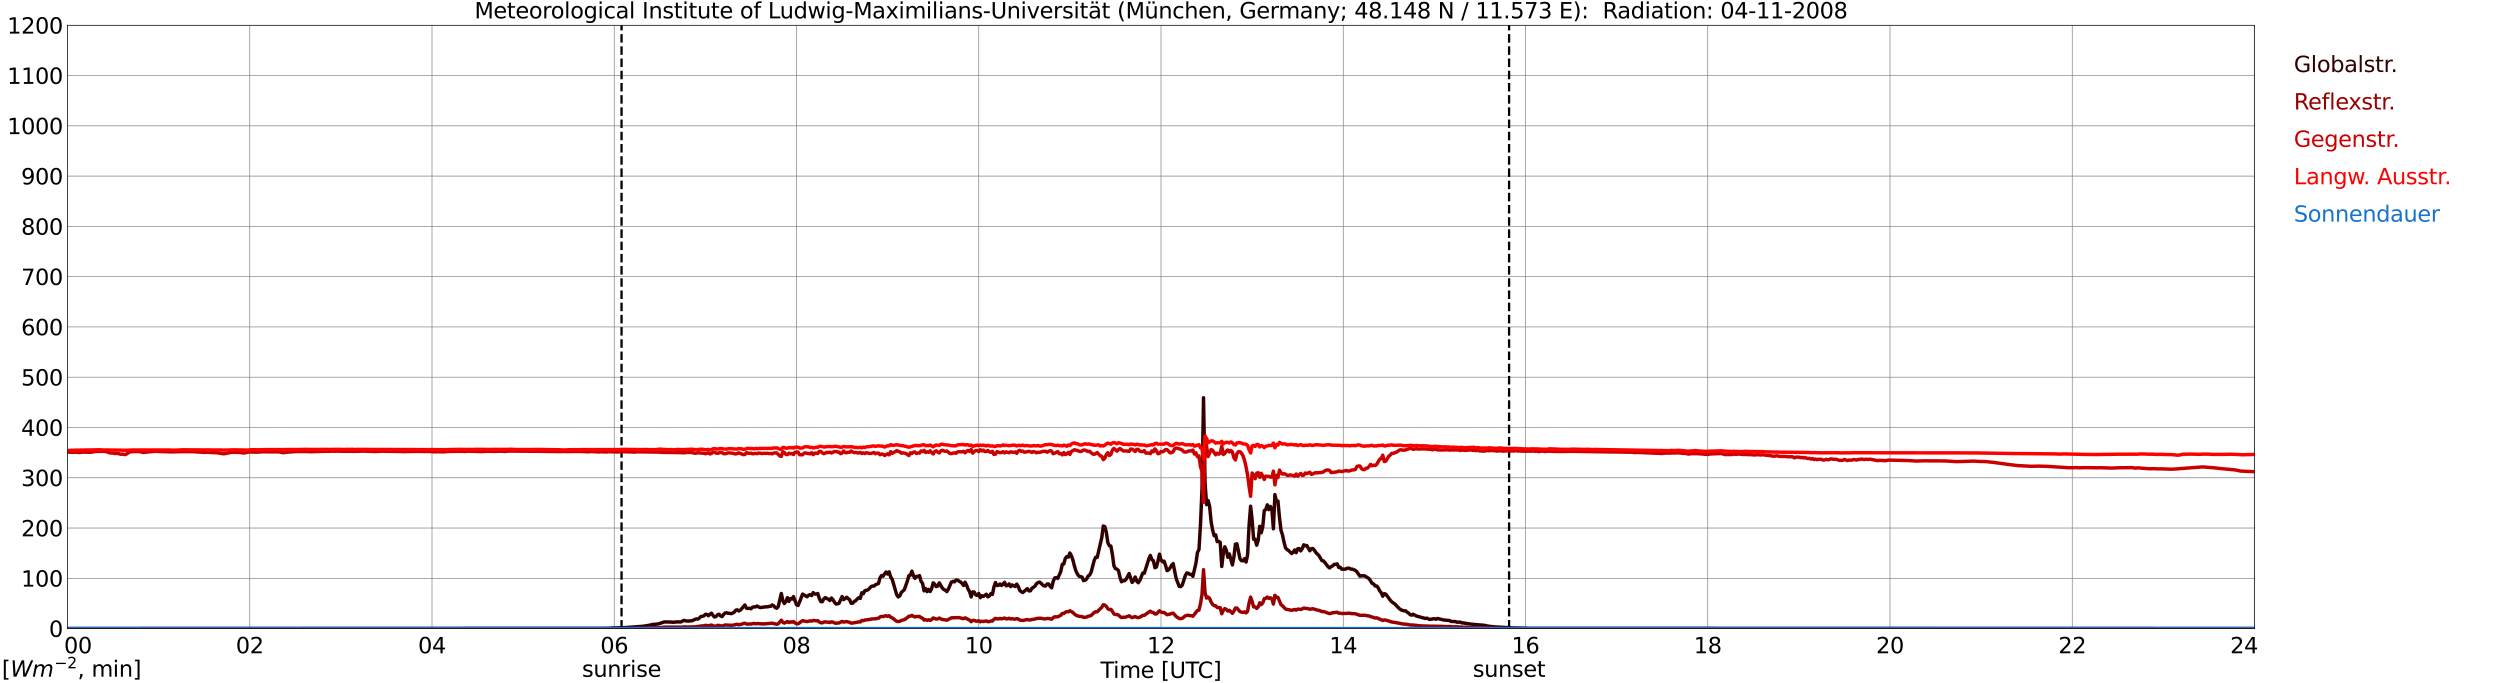 <?xml version="1.0" encoding="utf-8" standalone="no"?>
<!DOCTYPE svg PUBLIC "-//W3C//DTD SVG 1.1//EN"
  "http://www.w3.org/Graphics/SVG/1.1/DTD/svg11.dtd">
<svg xmlns:xlink="http://www.w3.org/1999/xlink" width="1085.4pt" height="296.64pt" viewBox="0 0 1085.4 296.64" xmlns="http://www.w3.org/2000/svg" version="1.1">
 <defs>
  <style type="text/css">*{stroke-linejoin: round; stroke-linecap: butt}</style>
 </defs>
 <g id="figure_1">
  <g id="patch_1">
   <path d="M 0 296.64 
L 1085.4 296.64 
L 1085.4 0 
L 0 0 
z
" style="fill: #ffffff"/>
  </g>
  <g id="axes_1">
   <g id="patch_2">
    <path d="M 29.306 272.909 
L 978.814 272.909 
L 978.814 10.976 
L 29.306 10.976 
z
" style="fill: #ffffff"/>
   </g>
   <g id="patch_3">
    <path d="M 978.814 272.909 
L 978.814 272.909 
L 978.814 10.976 
L 978.814 10.976 
z
" clip-path="url(#p75eeb351ba)" style="fill: #d3d3d3; opacity: 0.25; stroke: #d3d3d3; stroke-linejoin: miter"/>
   </g>
   <g id="matplotlib.axis_1">
    <g id="xtick_1">
     <g id="line2d_1">
      <path d="M 29.306 272.909 
L 29.306 10.976 
" clip-path="url(#p75eeb351ba)" style="fill: none; stroke: #808080; stroke-width: 0.3; stroke-linecap: square"/>
     </g>
     <g id="line2d_2"/>
     <g id="text_1">
      <!--    00 -->
      <g transform="translate(18.733 283.627) scale(0.095 -0.095)">
       <defs>
        <path id="DejaVuSans-20" transform="scale(0.016)"/>
        <path id="DejaVuSans-30" d="M 2034 4250 
Q 1547 4250 1301 3770 
Q 1056 3291 1056 2328 
Q 1056 1369 1301 889 
Q 1547 409 2034 409 
Q 2525 409 2770 889 
Q 3016 1369 3016 2328 
Q 3016 3291 2770 3770 
Q 2525 4250 2034 4250 
z
M 2034 4750 
Q 2819 4750 3233 4129 
Q 3647 3509 3647 2328 
Q 3647 1150 3233 529 
Q 2819 -91 2034 -91 
Q 1250 -91 836 529 
Q 422 1150 422 2328 
Q 422 3509 836 4129 
Q 1250 4750 2034 4750 
z
" transform="scale(0.016)"/>
       </defs>
       <use xlink:href="#DejaVuSans-20"/>
       <use xlink:href="#DejaVuSans-20" transform="translate(31.787 0)"/>
       <use xlink:href="#DejaVuSans-20" transform="translate(63.574 0)"/>
       <use xlink:href="#DejaVuSans-30" transform="translate(95.361 0)"/>
       <use xlink:href="#DejaVuSans-30" transform="translate(158.984 0)"/>
      </g>
     </g>
    </g>
    <g id="xtick_2">
     <g id="line2d_3">
      <path d="M 108.431 272.909 
L 108.431 10.976 
" clip-path="url(#p75eeb351ba)" style="fill: none; stroke: #808080; stroke-width: 0.3; stroke-linecap: square"/>
     </g>
     <g id="line2d_4"/>
     <g id="text_2">
      <!-- 02 -->
      <g transform="translate(102.387 283.627) scale(0.095 -0.095)">
       <defs>
        <path id="DejaVuSans-32" d="M 1228 531 
L 3431 531 
L 3431 0 
L 469 0 
L 469 531 
Q 828 903 1448 1529 
Q 2069 2156 2228 2338 
Q 2531 2678 2651 2914 
Q 2772 3150 2772 3378 
Q 2772 3750 2511 3984 
Q 2250 4219 1831 4219 
Q 1534 4219 1204 4116 
Q 875 4013 500 3803 
L 500 4441 
Q 881 4594 1212 4672 
Q 1544 4750 1819 4750 
Q 2544 4750 2975 4387 
Q 3406 4025 3406 3419 
Q 3406 3131 3298 2873 
Q 3191 2616 2906 2266 
Q 2828 2175 2409 1742 
Q 1991 1309 1228 531 
z
" transform="scale(0.016)"/>
       </defs>
       <use xlink:href="#DejaVuSans-30"/>
       <use xlink:href="#DejaVuSans-32" transform="translate(63.623 0)"/>
      </g>
     </g>
    </g>
    <g id="xtick_3">
     <g id="line2d_5">
      <path d="M 187.557 272.909 
L 187.557 10.976 
" clip-path="url(#p75eeb351ba)" style="fill: none; stroke: #808080; stroke-width: 0.3; stroke-linecap: square"/>
     </g>
     <g id="line2d_6"/>
     <g id="text_3">
      <!-- 04 -->
      <g transform="translate(181.513 283.627) scale(0.095 -0.095)">
       <defs>
        <path id="DejaVuSans-34" d="M 2419 4116 
L 825 1625 
L 2419 1625 
L 2419 4116 
z
M 2253 4666 
L 3047 4666 
L 3047 1625 
L 3713 1625 
L 3713 1100 
L 3047 1100 
L 3047 0 
L 2419 0 
L 2419 1100 
L 313 1100 
L 313 1709 
L 2253 4666 
z
" transform="scale(0.016)"/>
       </defs>
       <use xlink:href="#DejaVuSans-30"/>
       <use xlink:href="#DejaVuSans-34" transform="translate(63.623 0)"/>
      </g>
     </g>
    </g>
    <g id="xtick_4">
     <g id="line2d_7">
      <path d="M 266.683 272.909 
L 266.683 10.976 
" clip-path="url(#p75eeb351ba)" style="fill: none; stroke: #808080; stroke-width: 0.3; stroke-linecap: square"/>
     </g>
     <g id="line2d_8"/>
     <g id="text_4">
      <!-- 06 -->
      <g transform="translate(260.638 283.627) scale(0.095 -0.095)">
       <defs>
        <path id="DejaVuSans-36" d="M 2113 2584 
Q 1688 2584 1439 2293 
Q 1191 2003 1191 1497 
Q 1191 994 1439 701 
Q 1688 409 2113 409 
Q 2538 409 2786 701 
Q 3034 994 3034 1497 
Q 3034 2003 2786 2293 
Q 2538 2584 2113 2584 
z
M 3366 4563 
L 3366 3988 
Q 3128 4100 2886 4159 
Q 2644 4219 2406 4219 
Q 1781 4219 1451 3797 
Q 1122 3375 1075 2522 
Q 1259 2794 1537 2939 
Q 1816 3084 2150 3084 
Q 2853 3084 3261 2657 
Q 3669 2231 3669 1497 
Q 3669 778 3244 343 
Q 2819 -91 2113 -91 
Q 1303 -91 875 529 
Q 447 1150 447 2328 
Q 447 3434 972 4092 
Q 1497 4750 2381 4750 
Q 2619 4750 2861 4703 
Q 3103 4656 3366 4563 
z
" transform="scale(0.016)"/>
       </defs>
       <use xlink:href="#DejaVuSans-30"/>
       <use xlink:href="#DejaVuSans-36" transform="translate(63.623 0)"/>
      </g>
     </g>
    </g>
    <g id="xtick_5">
     <g id="line2d_9">
      <path d="M 345.808 272.909 
L 345.808 10.976 
" clip-path="url(#p75eeb351ba)" style="fill: none; stroke: #808080; stroke-width: 0.3; stroke-linecap: square"/>
     </g>
     <g id="line2d_10"/>
     <g id="text_5">
      <!-- 08 -->
      <g transform="translate(339.764 283.627) scale(0.095 -0.095)">
       <defs>
        <path id="DejaVuSans-38" d="M 2034 2216 
Q 1584 2216 1326 1975 
Q 1069 1734 1069 1313 
Q 1069 891 1326 650 
Q 1584 409 2034 409 
Q 2484 409 2743 651 
Q 3003 894 3003 1313 
Q 3003 1734 2745 1975 
Q 2488 2216 2034 2216 
z
M 1403 2484 
Q 997 2584 770 2862 
Q 544 3141 544 3541 
Q 544 4100 942 4425 
Q 1341 4750 2034 4750 
Q 2731 4750 3128 4425 
Q 3525 4100 3525 3541 
Q 3525 3141 3298 2862 
Q 3072 2584 2669 2484 
Q 3125 2378 3379 2068 
Q 3634 1759 3634 1313 
Q 3634 634 3220 271 
Q 2806 -91 2034 -91 
Q 1263 -91 848 271 
Q 434 634 434 1313 
Q 434 1759 690 2068 
Q 947 2378 1403 2484 
z
M 1172 3481 
Q 1172 3119 1398 2916 
Q 1625 2713 2034 2713 
Q 2441 2713 2670 2916 
Q 2900 3119 2900 3481 
Q 2900 3844 2670 4047 
Q 2441 4250 2034 4250 
Q 1625 4250 1398 4047 
Q 1172 3844 1172 3481 
z
" transform="scale(0.016)"/>
       </defs>
       <use xlink:href="#DejaVuSans-30"/>
       <use xlink:href="#DejaVuSans-38" transform="translate(63.623 0)"/>
      </g>
     </g>
    </g>
    <g id="xtick_6">
     <g id="line2d_11">
      <path d="M 424.934 272.909 
L 424.934 10.976 
" clip-path="url(#p75eeb351ba)" style="fill: none; stroke: #808080; stroke-width: 0.3; stroke-linecap: square"/>
     </g>
     <g id="line2d_12"/>
     <g id="text_6">
      <!-- 10 -->
      <g transform="translate(418.89 283.627) scale(0.095 -0.095)">
       <defs>
        <path id="DejaVuSans-31" d="M 794 531 
L 1825 531 
L 1825 4091 
L 703 3866 
L 703 4441 
L 1819 4666 
L 2450 4666 
L 2450 531 
L 3481 531 
L 3481 0 
L 794 0 
L 794 531 
z
" transform="scale(0.016)"/>
       </defs>
       <use xlink:href="#DejaVuSans-31"/>
       <use xlink:href="#DejaVuSans-30" transform="translate(63.623 0)"/>
      </g>
     </g>
    </g>
    <g id="xtick_7">
     <g id="line2d_13">
      <path d="M 504.06 272.909 
L 504.06 10.976 
" clip-path="url(#p75eeb351ba)" style="fill: none; stroke: #808080; stroke-width: 0.3; stroke-linecap: square"/>
     </g>
     <g id="line2d_14"/>
     <g id="text_7">
      <!-- 12 -->
      <g transform="translate(498.015 283.627) scale(0.095 -0.095)">
       <use xlink:href="#DejaVuSans-31"/>
       <use xlink:href="#DejaVuSans-32" transform="translate(63.623 0)"/>
      </g>
     </g>
    </g>
    <g id="xtick_8">
     <g id="line2d_15">
      <path d="M 583.185 272.909 
L 583.185 10.976 
" clip-path="url(#p75eeb351ba)" style="fill: none; stroke: #808080; stroke-width: 0.3; stroke-linecap: square"/>
     </g>
     <g id="line2d_16"/>
     <g id="text_8">
      <!-- 14 -->
      <g transform="translate(577.141 283.627) scale(0.095 -0.095)">
       <use xlink:href="#DejaVuSans-31"/>
       <use xlink:href="#DejaVuSans-34" transform="translate(63.623 0)"/>
      </g>
     </g>
    </g>
    <g id="xtick_9">
     <g id="line2d_17">
      <path d="M 662.311 272.909 
L 662.311 10.976 
" clip-path="url(#p75eeb351ba)" style="fill: none; stroke: #808080; stroke-width: 0.3; stroke-linecap: square"/>
     </g>
     <g id="line2d_18"/>
     <g id="text_9">
      <!-- 16 -->
      <g transform="translate(656.267 283.627) scale(0.095 -0.095)">
       <use xlink:href="#DejaVuSans-31"/>
       <use xlink:href="#DejaVuSans-36" transform="translate(63.623 0)"/>
      </g>
     </g>
    </g>
    <g id="xtick_10">
     <g id="line2d_19">
      <path d="M 741.437 272.909 
L 741.437 10.976 
" clip-path="url(#p75eeb351ba)" style="fill: none; stroke: #808080; stroke-width: 0.3; stroke-linecap: square"/>
     </g>
     <g id="line2d_20"/>
     <g id="text_10">
      <!-- 18 -->
      <g transform="translate(735.392 283.627) scale(0.095 -0.095)">
       <use xlink:href="#DejaVuSans-31"/>
       <use xlink:href="#DejaVuSans-38" transform="translate(63.623 0)"/>
      </g>
     </g>
    </g>
    <g id="xtick_11">
     <g id="line2d_21">
      <path d="M 820.562 272.909 
L 820.562 10.976 
" clip-path="url(#p75eeb351ba)" style="fill: none; stroke: #808080; stroke-width: 0.3; stroke-linecap: square"/>
     </g>
     <g id="line2d_22"/>
     <g id="text_11">
      <!-- 20 -->
      <g transform="translate(814.518 283.627) scale(0.095 -0.095)">
       <use xlink:href="#DejaVuSans-32"/>
       <use xlink:href="#DejaVuSans-30" transform="translate(63.623 0)"/>
      </g>
     </g>
    </g>
    <g id="xtick_12">
     <g id="line2d_23">
      <path d="M 899.688 272.909 
L 899.688 10.976 
" clip-path="url(#p75eeb351ba)" style="fill: none; stroke: #808080; stroke-width: 0.3; stroke-linecap: square"/>
     </g>
     <g id="line2d_24"/>
     <g id="text_12">
      <!-- 22 -->
      <g transform="translate(893.644 283.627) scale(0.095 -0.095)">
       <use xlink:href="#DejaVuSans-32"/>
       <use xlink:href="#DejaVuSans-32" transform="translate(63.623 0)"/>
      </g>
     </g>
    </g>
    <g id="xtick_13">
     <g id="line2d_25">
      <path d="M 978.814 272.909 
L 978.814 10.976 
" clip-path="url(#p75eeb351ba)" style="fill: none; stroke: #808080; stroke-width: 0.3; stroke-linecap: square"/>
     </g>
     <g id="line2d_26"/>
     <g id="text_13">
      <!-- 24    -->
      <g transform="translate(968.241 283.627) scale(0.095 -0.095)">
       <use xlink:href="#DejaVuSans-32"/>
       <use xlink:href="#DejaVuSans-34" transform="translate(63.623 0)"/>
       <use xlink:href="#DejaVuSans-20" transform="translate(127.246 0)"/>
       <use xlink:href="#DejaVuSans-20" transform="translate(159.033 0)"/>
       <use xlink:href="#DejaVuSans-20" transform="translate(190.82 0)"/>
      </g>
     </g>
    </g>
    <g id="text_14">
     <!-- Time [UTC] -->
     <g transform="translate(477.806 294.322) scale(0.095 -0.095)">
      <defs>
       <path id="DejaVuSans-54" d="M -19 4666 
L 3928 4666 
L 3928 4134 
L 2272 4134 
L 2272 0 
L 1638 0 
L 1638 4134 
L -19 4134 
L -19 4666 
z
" transform="scale(0.016)"/>
       <path id="DejaVuSans-69" d="M 603 3500 
L 1178 3500 
L 1178 0 
L 603 0 
L 603 3500 
z
M 603 4863 
L 1178 4863 
L 1178 4134 
L 603 4134 
L 603 4863 
z
" transform="scale(0.016)"/>
       <path id="DejaVuSans-6d" d="M 3328 2828 
Q 3544 3216 3844 3400 
Q 4144 3584 4550 3584 
Q 5097 3584 5394 3201 
Q 5691 2819 5691 2113 
L 5691 0 
L 5113 0 
L 5113 2094 
Q 5113 2597 4934 2840 
Q 4756 3084 4391 3084 
Q 3944 3084 3684 2787 
Q 3425 2491 3425 1978 
L 3425 0 
L 2847 0 
L 2847 2094 
Q 2847 2600 2669 2842 
Q 2491 3084 2119 3084 
Q 1678 3084 1418 2786 
Q 1159 2488 1159 1978 
L 1159 0 
L 581 0 
L 581 3500 
L 1159 3500 
L 1159 2956 
Q 1356 3278 1631 3431 
Q 1906 3584 2284 3584 
Q 2666 3584 2933 3390 
Q 3200 3197 3328 2828 
z
" transform="scale(0.016)"/>
       <path id="DejaVuSans-65" d="M 3597 1894 
L 3597 1613 
L 953 1613 
Q 991 1019 1311 708 
Q 1631 397 2203 397 
Q 2534 397 2845 478 
Q 3156 559 3463 722 
L 3463 178 
Q 3153 47 2828 -22 
Q 2503 -91 2169 -91 
Q 1331 -91 842 396 
Q 353 884 353 1716 
Q 353 2575 817 3079 
Q 1281 3584 2069 3584 
Q 2775 3584 3186 3129 
Q 3597 2675 3597 1894 
z
M 3022 2063 
Q 3016 2534 2758 2815 
Q 2500 3097 2075 3097 
Q 1594 3097 1305 2825 
Q 1016 2553 972 2059 
L 3022 2063 
z
" transform="scale(0.016)"/>
       <path id="DejaVuSans-5b" d="M 550 4863 
L 1875 4863 
L 1875 4416 
L 1125 4416 
L 1125 -397 
L 1875 -397 
L 1875 -844 
L 550 -844 
L 550 4863 
z
" transform="scale(0.016)"/>
       <path id="DejaVuSans-55" d="M 556 4666 
L 1191 4666 
L 1191 1831 
Q 1191 1081 1462 751 
Q 1734 422 2344 422 
Q 2950 422 3222 751 
Q 3494 1081 3494 1831 
L 3494 4666 
L 4128 4666 
L 4128 1753 
Q 4128 841 3676 375 
Q 3225 -91 2344 -91 
Q 1459 -91 1007 375 
Q 556 841 556 1753 
L 556 4666 
z
" transform="scale(0.016)"/>
       <path id="DejaVuSans-43" d="M 4122 4306 
L 4122 3641 
Q 3803 3938 3442 4084 
Q 3081 4231 2675 4231 
Q 1875 4231 1450 3742 
Q 1025 3253 1025 2328 
Q 1025 1406 1450 917 
Q 1875 428 2675 428 
Q 3081 428 3442 575 
Q 3803 722 4122 1019 
L 4122 359 
Q 3791 134 3420 21 
Q 3050 -91 2638 -91 
Q 1578 -91 968 557 
Q 359 1206 359 2328 
Q 359 3453 968 4101 
Q 1578 4750 2638 4750 
Q 3056 4750 3426 4639 
Q 3797 4528 4122 4306 
z
" transform="scale(0.016)"/>
       <path id="DejaVuSans-5d" d="M 1947 4863 
L 1947 -844 
L 622 -844 
L 622 -397 
L 1369 -397 
L 1369 4416 
L 622 4416 
L 622 4863 
L 1947 4863 
z
" transform="scale(0.016)"/>
      </defs>
      <use xlink:href="#DejaVuSans-54"/>
      <use xlink:href="#DejaVuSans-69" transform="translate(57.959 0)"/>
      <use xlink:href="#DejaVuSans-6d" transform="translate(85.742 0)"/>
      <use xlink:href="#DejaVuSans-65" transform="translate(183.154 0)"/>
      <use xlink:href="#DejaVuSans-20" transform="translate(244.678 0)"/>
      <use xlink:href="#DejaVuSans-5b" transform="translate(276.465 0)"/>
      <use xlink:href="#DejaVuSans-55" transform="translate(315.479 0)"/>
      <use xlink:href="#DejaVuSans-54" transform="translate(388.672 0)"/>
      <use xlink:href="#DejaVuSans-43" transform="translate(443.881 0)"/>
      <use xlink:href="#DejaVuSans-5d" transform="translate(513.705 0)"/>
     </g>
    </g>
   </g>
   <g id="matplotlib.axis_2">
    <g id="ytick_1">
     <g id="line2d_27">
      <path d="M 29.306 272.909 
L 978.814 272.909 
" clip-path="url(#p75eeb351ba)" style="fill: none; stroke: #808080; stroke-width: 0.3; stroke-linecap: square"/>
     </g>
     <g id="line2d_28"/>
     <g id="text_15">
      <!-- 0 -->
      <g transform="translate(21.261 276.518) scale(0.095 -0.095)">
       <use xlink:href="#DejaVuSans-30"/>
      </g>
     </g>
    </g>
    <g id="ytick_2">
     <g id="line2d_29">
      <path d="M 29.306 251.081 
L 978.814 251.081 
" clip-path="url(#p75eeb351ba)" style="fill: none; stroke: #808080; stroke-width: 0.3; stroke-linecap: square"/>
     </g>
     <g id="line2d_30"/>
     <g id="text_16">
      <!-- 100 -->
      <g transform="translate(9.173 254.69) scale(0.095 -0.095)">
       <use xlink:href="#DejaVuSans-31"/>
       <use xlink:href="#DejaVuSans-30" transform="translate(63.623 0)"/>
       <use xlink:href="#DejaVuSans-30" transform="translate(127.246 0)"/>
      </g>
     </g>
    </g>
    <g id="ytick_3">
     <g id="line2d_31">
      <path d="M 29.306 229.253 
L 978.814 229.253 
" clip-path="url(#p75eeb351ba)" style="fill: none; stroke: #808080; stroke-width: 0.3; stroke-linecap: square"/>
     </g>
     <g id="line2d_32"/>
     <g id="text_17">
      <!-- 200 -->
      <g transform="translate(9.173 232.863) scale(0.095 -0.095)">
       <use xlink:href="#DejaVuSans-32"/>
       <use xlink:href="#DejaVuSans-30" transform="translate(63.623 0)"/>
       <use xlink:href="#DejaVuSans-30" transform="translate(127.246 0)"/>
      </g>
     </g>
    </g>
    <g id="ytick_4">
     <g id="line2d_33">
      <path d="M 29.306 207.426 
L 978.814 207.426 
" clip-path="url(#p75eeb351ba)" style="fill: none; stroke: #808080; stroke-width: 0.3; stroke-linecap: square"/>
     </g>
     <g id="line2d_34"/>
     <g id="text_18">
      <!-- 300 -->
      <g transform="translate(9.173 211.035) scale(0.095 -0.095)">
       <defs>
        <path id="DejaVuSans-33" d="M 2597 2516 
Q 3050 2419 3304 2112 
Q 3559 1806 3559 1356 
Q 3559 666 3084 287 
Q 2609 -91 1734 -91 
Q 1441 -91 1130 -33 
Q 819 25 488 141 
L 488 750 
Q 750 597 1062 519 
Q 1375 441 1716 441 
Q 2309 441 2620 675 
Q 2931 909 2931 1356 
Q 2931 1769 2642 2001 
Q 2353 2234 1838 2234 
L 1294 2234 
L 1294 2753 
L 1863 2753 
Q 2328 2753 2575 2939 
Q 2822 3125 2822 3475 
Q 2822 3834 2567 4026 
Q 2313 4219 1838 4219 
Q 1578 4219 1281 4162 
Q 984 4106 628 3988 
L 628 4550 
Q 988 4650 1302 4700 
Q 1616 4750 1894 4750 
Q 2613 4750 3031 4423 
Q 3450 4097 3450 3541 
Q 3450 3153 3228 2886 
Q 3006 2619 2597 2516 
z
" transform="scale(0.016)"/>
       </defs>
       <use xlink:href="#DejaVuSans-33"/>
       <use xlink:href="#DejaVuSans-30" transform="translate(63.623 0)"/>
       <use xlink:href="#DejaVuSans-30" transform="translate(127.246 0)"/>
      </g>
     </g>
    </g>
    <g id="ytick_5">
     <g id="line2d_35">
      <path d="M 29.306 185.598 
L 978.814 185.598 
" clip-path="url(#p75eeb351ba)" style="fill: none; stroke: #808080; stroke-width: 0.3; stroke-linecap: square"/>
     </g>
     <g id="line2d_36"/>
     <g id="text_19">
      <!-- 400 -->
      <g transform="translate(9.173 189.207) scale(0.095 -0.095)">
       <use xlink:href="#DejaVuSans-34"/>
       <use xlink:href="#DejaVuSans-30" transform="translate(63.623 0)"/>
       <use xlink:href="#DejaVuSans-30" transform="translate(127.246 0)"/>
      </g>
     </g>
    </g>
    <g id="ytick_6">
     <g id="line2d_37">
      <path d="M 29.306 163.77 
L 978.814 163.77 
" clip-path="url(#p75eeb351ba)" style="fill: none; stroke: #808080; stroke-width: 0.3; stroke-linecap: square"/>
     </g>
     <g id="line2d_38"/>
     <g id="text_20">
      <!-- 500 -->
      <g transform="translate(9.173 167.379) scale(0.095 -0.095)">
       <defs>
        <path id="DejaVuSans-35" d="M 691 4666 
L 3169 4666 
L 3169 4134 
L 1269 4134 
L 1269 2991 
Q 1406 3038 1543 3061 
Q 1681 3084 1819 3084 
Q 2600 3084 3056 2656 
Q 3513 2228 3513 1497 
Q 3513 744 3044 326 
Q 2575 -91 1722 -91 
Q 1428 -91 1123 -41 
Q 819 9 494 109 
L 494 744 
Q 775 591 1075 516 
Q 1375 441 1709 441 
Q 2250 441 2565 725 
Q 2881 1009 2881 1497 
Q 2881 1984 2565 2268 
Q 2250 2553 1709 2553 
Q 1456 2553 1204 2497 
Q 953 2441 691 2322 
L 691 4666 
z
" transform="scale(0.016)"/>
       </defs>
       <use xlink:href="#DejaVuSans-35"/>
       <use xlink:href="#DejaVuSans-30" transform="translate(63.623 0)"/>
       <use xlink:href="#DejaVuSans-30" transform="translate(127.246 0)"/>
      </g>
     </g>
    </g>
    <g id="ytick_7">
     <g id="line2d_39">
      <path d="M 29.306 141.942 
L 978.814 141.942 
" clip-path="url(#p75eeb351ba)" style="fill: none; stroke: #808080; stroke-width: 0.3; stroke-linecap: square"/>
     </g>
     <g id="line2d_40"/>
     <g id="text_21">
      <!-- 600 -->
      <g transform="translate(9.173 145.551) scale(0.095 -0.095)">
       <use xlink:href="#DejaVuSans-36"/>
       <use xlink:href="#DejaVuSans-30" transform="translate(63.623 0)"/>
       <use xlink:href="#DejaVuSans-30" transform="translate(127.246 0)"/>
      </g>
     </g>
    </g>
    <g id="ytick_8">
     <g id="line2d_41">
      <path d="M 29.306 120.114 
L 978.814 120.114 
" clip-path="url(#p75eeb351ba)" style="fill: none; stroke: #808080; stroke-width: 0.3; stroke-linecap: square"/>
     </g>
     <g id="line2d_42"/>
     <g id="text_22">
      <!-- 700 -->
      <g transform="translate(9.173 123.724) scale(0.095 -0.095)">
       <defs>
        <path id="DejaVuSans-37" d="M 525 4666 
L 3525 4666 
L 3525 4397 
L 1831 0 
L 1172 0 
L 2766 4134 
L 525 4134 
L 525 4666 
z
" transform="scale(0.016)"/>
       </defs>
       <use xlink:href="#DejaVuSans-37"/>
       <use xlink:href="#DejaVuSans-30" transform="translate(63.623 0)"/>
       <use xlink:href="#DejaVuSans-30" transform="translate(127.246 0)"/>
      </g>
     </g>
    </g>
    <g id="ytick_9">
     <g id="line2d_43">
      <path d="M 29.306 98.287 
L 978.814 98.287 
" clip-path="url(#p75eeb351ba)" style="fill: none; stroke: #808080; stroke-width: 0.3; stroke-linecap: square"/>
     </g>
     <g id="line2d_44"/>
     <g id="text_23">
      <!-- 800 -->
      <g transform="translate(9.173 101.896) scale(0.095 -0.095)">
       <use xlink:href="#DejaVuSans-38"/>
       <use xlink:href="#DejaVuSans-30" transform="translate(63.623 0)"/>
       <use xlink:href="#DejaVuSans-30" transform="translate(127.246 0)"/>
      </g>
     </g>
    </g>
    <g id="ytick_10">
     <g id="line2d_45">
      <path d="M 29.306 76.459 
L 978.814 76.459 
" clip-path="url(#p75eeb351ba)" style="fill: none; stroke: #808080; stroke-width: 0.3; stroke-linecap: square"/>
     </g>
     <g id="line2d_46"/>
     <g id="text_24">
      <!-- 900 -->
      <g transform="translate(9.173 80.068) scale(0.095 -0.095)">
       <defs>
        <path id="DejaVuSans-39" d="M 703 97 
L 703 672 
Q 941 559 1184 500 
Q 1428 441 1663 441 
Q 2288 441 2617 861 
Q 2947 1281 2994 2138 
Q 2813 1869 2534 1725 
Q 2256 1581 1919 1581 
Q 1219 1581 811 2004 
Q 403 2428 403 3163 
Q 403 3881 828 4315 
Q 1253 4750 1959 4750 
Q 2769 4750 3195 4129 
Q 3622 3509 3622 2328 
Q 3622 1225 3098 567 
Q 2575 -91 1691 -91 
Q 1453 -91 1209 -44 
Q 966 3 703 97 
z
M 1959 2075 
Q 2384 2075 2632 2365 
Q 2881 2656 2881 3163 
Q 2881 3666 2632 3958 
Q 2384 4250 1959 4250 
Q 1534 4250 1286 3958 
Q 1038 3666 1038 3163 
Q 1038 2656 1286 2365 
Q 1534 2075 1959 2075 
z
" transform="scale(0.016)"/>
       </defs>
       <use xlink:href="#DejaVuSans-39"/>
       <use xlink:href="#DejaVuSans-30" transform="translate(63.623 0)"/>
       <use xlink:href="#DejaVuSans-30" transform="translate(127.246 0)"/>
      </g>
     </g>
    </g>
    <g id="ytick_11">
     <g id="line2d_47">
      <path d="M 29.306 54.631 
L 978.814 54.631 
" clip-path="url(#p75eeb351ba)" style="fill: none; stroke: #808080; stroke-width: 0.3; stroke-linecap: square"/>
     </g>
     <g id="line2d_48"/>
     <g id="text_25">
      <!-- 1000 -->
      <g transform="translate(3.128 58.24) scale(0.095 -0.095)">
       <use xlink:href="#DejaVuSans-31"/>
       <use xlink:href="#DejaVuSans-30" transform="translate(63.623 0)"/>
       <use xlink:href="#DejaVuSans-30" transform="translate(127.246 0)"/>
       <use xlink:href="#DejaVuSans-30" transform="translate(190.869 0)"/>
      </g>
     </g>
    </g>
    <g id="ytick_12">
     <g id="line2d_49">
      <path d="M 29.306 32.803 
L 978.814 32.803 
" clip-path="url(#p75eeb351ba)" style="fill: none; stroke: #808080; stroke-width: 0.3; stroke-linecap: square"/>
     </g>
     <g id="line2d_50"/>
     <g id="text_26">
      <!-- 1100 -->
      <g transform="translate(3.128 36.413) scale(0.095 -0.095)">
       <use xlink:href="#DejaVuSans-31"/>
       <use xlink:href="#DejaVuSans-31" transform="translate(63.623 0)"/>
       <use xlink:href="#DejaVuSans-30" transform="translate(127.246 0)"/>
       <use xlink:href="#DejaVuSans-30" transform="translate(190.869 0)"/>
      </g>
     </g>
    </g>
    <g id="ytick_13">
     <g id="line2d_51">
      <path d="M 29.306 10.976 
L 978.814 10.976 
" clip-path="url(#p75eeb351ba)" style="fill: none; stroke: #808080; stroke-width: 0.3; stroke-linecap: square"/>
     </g>
     <g id="line2d_52"/>
     <g id="text_27">
      <!-- 1200 -->
      <g transform="translate(3.128 14.585) scale(0.095 -0.095)">
       <use xlink:href="#DejaVuSans-31"/>
       <use xlink:href="#DejaVuSans-32" transform="translate(63.623 0)"/>
       <use xlink:href="#DejaVuSans-30" transform="translate(127.246 0)"/>
       <use xlink:href="#DejaVuSans-30" transform="translate(190.869 0)"/>
      </g>
     </g>
    </g>
   </g>
   <g id="line2d_53">
    <path d="M 269.848 272.909 
L 269.848 10.976 
" clip-path="url(#p75eeb351ba)" style="fill: none; stroke-dasharray: 3.7,1.6; stroke-dashoffset: 0; stroke: #000000"/>
   </g>
   <g id="line2d_54">
    <path d="M 655.19 272.909 
L 655.19 10.976 
" clip-path="url(#p75eeb351ba)" style="fill: none; stroke-dasharray: 3.7,1.6; stroke-dashoffset: 0; stroke: #000000"/>
   </g>
   <g id="line2d_55">
    <path d="M 29.306 272.909 
L 259.43 272.813 
L 260.748 272.813 
L 264.705 272.767 
L 266.023 272.629 
L 270.639 272.538 
L 279.211 271.898 
L 281.189 271.577 
L 282.508 271.348 
L 283.167 271.119 
L 284.486 271.027 
L 285.805 270.89 
L 288.442 270.021 
L 291.08 270.067 
L 292.399 270.159 
L 293.717 270.021 
L 295.696 270.021 
L 296.355 269.608 
L 297.014 269.336 
L 297.674 269.563 
L 298.992 269.654 
L 299.652 269.519 
L 300.311 269.563 
L 302.289 268.694 
L 302.949 268.786 
L 303.608 268.373 
L 304.267 267.688 
L 305.586 267.413 
L 306.246 266.727 
L 306.905 266.727 
L 307.564 267.321 
L 308.224 266.681 
L 308.883 266.223 
L 309.543 267.183 
L 310.202 267.871 
L 310.861 267.688 
L 311.521 266.911 
L 312.18 266.681 
L 312.839 267.413 
L 313.499 267.688 
L 314.158 266.773 
L 314.818 266.131 
L 315.477 266.04 
L 316.136 266.269 
L 316.796 266.269 
L 317.455 266.452 
L 318.114 266.177 
L 318.774 265.765 
L 319.433 264.942 
L 320.093 264.758 
L 320.752 265.263 
L 321.411 264.942 
L 322.73 263.431 
L 323.39 262.654 
L 324.049 264.027 
L 324.708 264.165 
L 325.368 264.073 
L 326.027 264.302 
L 326.686 263.706 
L 327.346 263.431 
L 328.005 263.523 
L 328.665 263.113 
L 329.983 263.798 
L 332.621 263.431 
L 333.28 263.477 
L 333.94 263.248 
L 334.599 263.248 
L 335.258 262.654 
L 335.918 263.021 
L 336.577 263.798 
L 337.236 264.073 
L 337.896 263.294 
L 339.215 257.666 
L 339.874 260.777 
L 340.533 262.012 
L 341.193 261.189 
L 341.852 259.496 
L 342.512 261.098 
L 343.171 259.862 
L 343.83 260.092 
L 344.49 259.039 
L 345.808 262.517 
L 346.468 262.883 
L 347.127 261.373 
L 348.446 257.942 
L 350.424 259.085 
L 351.083 258.398 
L 351.743 258.169 
L 352.402 258.581 
L 353.062 257.3 
L 353.721 257.896 
L 354.38 257.942 
L 355.04 257.666 
L 355.699 259.771 
L 356.359 261.189 
L 357.018 261.235 
L 357.677 259.954 
L 358.337 259.45 
L 358.996 259.908 
L 359.655 260.137 
L 360.315 260.731 
L 360.974 259.633 
L 361.634 260.321 
L 362.293 261.465 
L 362.952 262.242 
L 363.612 262.15 
L 364.271 261.921 
L 365.59 258.994 
L 366.249 260.321 
L 366.909 259.908 
L 367.568 259.312 
L 368.887 260.412 
L 369.546 261.921 
L 370.206 261.875 
L 370.865 261.144 
L 371.524 260.777 
L 372.184 260.046 
L 372.843 259.496 
L 373.502 259.817 
L 374.162 257.346 
L 374.821 257.758 
L 375.481 256.431 
L 376.14 256.339 
L 376.799 256.064 
L 377.459 255.514 
L 378.118 254.737 
L 378.777 254.416 
L 379.437 254.462 
L 380.096 253.868 
L 381.415 253.318 
L 382.074 250.847 
L 382.734 249.887 
L 383.393 250.162 
L 384.053 249.108 
L 384.712 248.331 
L 385.371 249.245 
L 386.031 248.285 
L 386.69 250.481 
L 387.349 251.489 
L 389.328 258.26 
L 389.987 259.177 
L 390.646 258.719 
L 391.306 257.254 
L 392.624 256.018 
L 393.943 252.266 
L 394.603 249.933 
L 395.262 249.704 
L 395.921 247.964 
L 396.581 249.933 
L 397.24 251.077 
L 397.899 250.254 
L 398.559 250.254 
L 399.218 249.887 
L 399.878 252.404 
L 400.537 253.227 
L 401.196 256.523 
L 401.856 255.514 
L 402.515 256.841 
L 403.175 255.881 
L 403.834 256.796 
L 404.493 255.468 
L 405.153 253.043 
L 405.812 253.639 
L 406.471 254.691 
L 407.131 254.462 
L 407.79 253.043 
L 409.109 255.287 
L 409.768 255.927 
L 410.428 256.248 
L 411.087 256.841 
L 411.746 255.743 
L 413.065 252.725 
L 413.725 252.404 
L 414.384 252.633 
L 415.043 251.854 
L 415.703 251.9 
L 417.022 252.679 
L 417.681 253.273 
L 418.34 254.187 
L 419 252.771 
L 419.659 254.098 
L 420.318 255.835 
L 420.978 256.887 
L 421.637 259.177 
L 422.297 256.979 
L 422.956 257.025 
L 423.615 258.26 
L 424.275 258.489 
L 424.934 257.666 
L 425.593 259.496 
L 426.253 258.627 
L 426.912 258.948 
L 428.231 257.987 
L 428.89 259.131 
L 429.55 258.719 
L 430.209 257.712 
L 430.869 258.077 
L 431.528 254.829 
L 432.187 252.906 
L 432.847 254.187 
L 433.506 254.141 
L 434.165 253.548 
L 434.825 254.187 
L 435.484 253.593 
L 436.144 252.816 
L 436.803 254.325 
L 437.462 254.187 
L 438.122 253.502 
L 438.781 254.691 
L 439.44 253.96 
L 440.759 254.646 
L 441.419 253.593 
L 442.078 254.6 
L 442.737 256.339 
L 443.397 256.887 
L 444.056 257.254 
L 446.034 255.56 
L 446.694 256.523 
L 447.353 256.523 
L 448.012 255.423 
L 449.331 254.508 
L 449.991 253.41 
L 450.65 252.952 
L 451.309 252.725 
L 451.969 253.227 
L 452.628 253.914 
L 453.287 254.416 
L 453.947 254.416 
L 454.606 253.548 
L 455.266 253.548 
L 455.925 254.554 
L 456.584 255.196 
L 457.244 252.45 
L 457.903 250.939 
L 458.563 250.756 
L 459.222 251.123 
L 460.541 248.147 
L 461.2 244.991 
L 461.859 244.854 
L 462.519 242.429 
L 463.178 241.649 
L 463.838 241.878 
L 464.497 240.093 
L 465.156 241.328 
L 465.816 243.16 
L 466.475 245.768 
L 467.134 247.918 
L 467.794 249.245 
L 468.453 250.162 
L 469.772 250.527 
L 470.431 252.083 
L 471.091 251.9 
L 471.75 251.352 
L 472.409 250.116 
L 473.069 249.658 
L 473.728 248.422 
L 475.047 243.343 
L 475.706 241.924 
L 476.366 241.97 
L 477.685 236.249 
L 478.344 233.459 
L 479.003 228.38 
L 479.663 228.653 
L 480.322 231.124 
L 480.981 235.61 
L 481.641 236.937 
L 482.3 237.074 
L 482.96 240.735 
L 483.619 245.676 
L 484.278 246.866 
L 484.938 247.095 
L 485.597 247.735 
L 486.256 250.664 
L 486.916 252.587 
L 487.575 252.175 
L 488.235 252.129 
L 488.894 251.535 
L 490.213 249.016 
L 491.532 252.86 
L 492.191 252.129 
L 492.85 250.527 
L 493.51 252.22 
L 494.169 252.998 
L 494.828 252.083 
L 496.147 248.789 
L 496.807 248.881 
L 498.785 242.61 
L 499.444 241.147 
L 500.103 243.022 
L 500.763 243.435 
L 501.422 246.499 
L 502.082 246.181 
L 502.741 243.618 
L 503.4 240.597 
L 504.06 243.068 
L 504.719 243.891 
L 505.379 243.618 
L 506.038 245.493 
L 506.697 247.735 
L 507.357 247.416 
L 508.016 246.545 
L 508.675 245.401 
L 509.335 244.716 
L 510.654 251.214 
L 511.972 254.6 
L 512.632 254.691 
L 513.291 254.006 
L 514.61 249.933 
L 515.269 248.743 
L 515.929 248.881 
L 516.588 249.383 
L 517.247 249.337 
L 517.907 250.208 
L 519.226 244.533 
L 519.885 239.82 
L 520.544 238.63 
L 521.204 227.738 
L 521.863 212.225 
L 522.522 172.689 
L 523.182 209.48 
L 523.841 219.09 
L 524.501 217.305 
L 525.16 219.776 
L 525.819 226.503 
L 526.479 230.209 
L 527.138 232.589 
L 527.797 232.224 
L 528.457 235.151 
L 529.116 235.059 
L 529.776 235.518 
L 530.435 245.952 
L 531.094 240.414 
L 531.754 237.395 
L 532.413 238.857 
L 533.073 241.97 
L 533.732 240.505 
L 535.051 245.264 
L 535.71 241.878 
L 536.369 236.249 
L 537.029 236.114 
L 538.348 242.61 
L 539.007 243.435 
L 539.666 243.481 
L 540.326 242.566 
L 540.985 244.028 
L 541.644 241.01 
L 542.304 228.105 
L 542.963 219.776 
L 543.623 225.726 
L 544.282 234.145 
L 544.941 234.099 
L 545.601 236.707 
L 546.26 234.512 
L 546.919 228.516 
L 547.579 231.307 
L 548.238 228.699 
L 548.898 221.699 
L 549.557 221.194 
L 550.216 219.182 
L 550.876 221.24 
L 551.535 219.867 
L 552.195 220.965 
L 552.854 229.57 
L 553.513 214.742 
L 554.173 217.717 
L 554.832 217.534 
L 555.491 224.626 
L 556.151 230.209 
L 556.81 232.27 
L 557.47 235.38 
L 558.129 237.897 
L 558.788 238.585 
L 559.448 238.995 
L 560.766 240.322 
L 561.426 239.82 
L 562.085 238.766 
L 562.745 239.958 
L 563.404 238.264 
L 564.063 238.172 
L 564.723 239.178 
L 565.382 238.218 
L 566.042 236.524 
L 566.701 236.937 
L 567.36 236.845 
L 568.679 239.133 
L 569.338 238.218 
L 569.998 238.126 
L 570.657 238.903 
L 571.317 239.912 
L 572.635 241.239 
L 573.954 243.435 
L 574.613 243.526 
L 575.273 244.304 
L 576.592 246.043 
L 577.251 246.591 
L 577.91 245.997 
L 578.57 245.676 
L 579.229 245.037 
L 579.889 244.991 
L 580.548 244.808 
L 581.207 246.364 
L 581.867 246.272 
L 582.526 247.141 
L 583.185 247.049 
L 583.845 247.141 
L 585.164 246.683 
L 585.823 246.683 
L 586.482 247.095 
L 587.142 247.095 
L 588.46 247.645 
L 589.12 248.285 
L 590.439 250.162 
L 591.098 249.979 
L 592.417 249.979 
L 593.736 250.802 
L 594.395 251.214 
L 595.714 253.273 
L 596.373 253.502 
L 597.032 254.416 
L 597.692 254.416 
L 598.351 255.196 
L 599.011 256.523 
L 599.67 257.3 
L 600.329 258.856 
L 600.989 257.758 
L 601.648 257.942 
L 603.626 260.594 
L 604.286 261.327 
L 605.604 262.242 
L 607.582 264.302 
L 608.242 264.758 
L 609.561 265.217 
L 610.22 265.171 
L 610.879 265.765 
L 611.539 266.177 
L 612.198 266.819 
L 612.858 267.092 
L 613.517 266.681 
L 614.836 267.413 
L 618.792 268.511 
L 619.451 268.373 
L 620.77 268.969 
L 622.089 268.694 
L 622.748 268.602 
L 623.408 268.877 
L 624.067 268.511 
L 626.705 269.152 
L 629.342 269.427 
L 630.001 269.792 
L 631.98 269.883 
L 632.639 270.159 
L 633.958 270.067 
L 634.617 270.434 
L 635.276 270.434 
L 637.255 270.8 
L 639.233 271.027 
L 641.211 271.211 
L 644.508 271.486 
L 645.827 271.806 
L 647.145 271.99 
L 649.123 272.171 
L 657.036 272.629 
L 661.652 272.721 
L 663.63 272.813 
L 664.949 272.813 
L 978.154 272.909 
L 978.154 272.909 
" clip-path="url(#p75eeb351ba)" style="fill: none; stroke: #330000; stroke-width: 1.5; stroke-linecap: square"/>
   </g>
   <g id="line2d_56">
    <path d="M 29.306 272.909 
L 274.595 272.909 
L 275.255 272.797 
L 275.914 272.891 
L 277.233 272.797 
L 279.87 272.752 
L 281.189 272.658 
L 283.167 272.564 
L 284.486 272.518 
L 285.805 272.518 
L 287.124 272.426 
L 288.442 272.287 
L 296.355 272.287 
L 297.014 272.147 
L 298.333 272.239 
L 301.63 272.147 
L 304.927 271.728 
L 305.586 271.728 
L 306.246 271.494 
L 307.564 271.68 
L 308.883 271.355 
L 310.202 271.913 
L 310.861 271.82 
L 311.521 271.494 
L 312.18 271.54 
L 313.499 271.82 
L 314.818 271.355 
L 316.136 271.401 
L 317.455 271.494 
L 318.774 271.355 
L 319.433 271.121 
L 320.093 271.029 
L 320.752 271.261 
L 322.071 270.984 
L 322.73 270.704 
L 323.39 270.564 
L 324.049 270.89 
L 324.708 270.984 
L 325.368 270.89 
L 326.027 270.936 
L 327.346 270.656 
L 328.005 270.844 
L 328.665 270.704 
L 331.302 270.89 
L 332.621 270.796 
L 335.258 270.564 
L 337.236 271.029 
L 337.896 270.796 
L 339.215 269.261 
L 339.874 270.191 
L 340.533 270.516 
L 341.852 269.866 
L 342.512 270.285 
L 343.171 269.958 
L 343.83 270.145 
L 344.49 269.866 
L 345.149 270.425 
L 345.808 270.796 
L 346.468 270.844 
L 347.127 270.425 
L 347.787 269.866 
L 348.446 269.493 
L 350.424 269.866 
L 351.743 269.541 
L 352.402 269.68 
L 353.062 269.353 
L 354.38 269.541 
L 355.04 269.447 
L 355.699 270.052 
L 356.359 270.377 
L 357.018 270.425 
L 357.677 270.097 
L 358.337 269.958 
L 358.996 270.097 
L 359.655 270.097 
L 360.315 270.285 
L 360.974 269.958 
L 361.634 270.097 
L 362.293 270.425 
L 362.952 270.61 
L 363.612 270.471 
L 364.271 270.471 
L 365.59 269.772 
L 366.249 270.097 
L 367.568 269.866 
L 368.887 270.191 
L 369.546 270.564 
L 370.865 270.377 
L 372.184 270.145 
L 372.843 269.958 
L 373.502 270.052 
L 374.162 269.353 
L 374.821 269.493 
L 375.481 269.168 
L 376.14 269.168 
L 378.777 268.703 
L 379.437 268.703 
L 380.756 268.515 
L 381.415 268.423 
L 382.074 267.819 
L 382.734 267.631 
L 383.393 267.725 
L 384.053 267.445 
L 384.712 267.351 
L 385.371 267.585 
L 386.031 267.306 
L 386.69 267.958 
L 387.349 268.238 
L 388.009 268.703 
L 388.668 269.307 
L 389.328 269.726 
L 389.987 269.866 
L 390.646 269.726 
L 391.306 269.401 
L 392.624 269.028 
L 393.943 268.144 
L 394.603 267.539 
L 395.262 267.539 
L 395.921 267.166 
L 396.581 267.585 
L 397.24 267.864 
L 397.899 267.679 
L 399.218 267.631 
L 399.878 268.19 
L 400.537 268.375 
L 401.196 269.213 
L 401.856 269.028 
L 402.515 269.307 
L 403.175 269.074 
L 403.834 269.353 
L 404.493 268.982 
L 405.153 268.283 
L 406.471 268.794 
L 407.131 268.703 
L 407.79 268.329 
L 408.45 268.703 
L 409.109 268.934 
L 411.087 269.261 
L 413.065 268.238 
L 415.703 268.144 
L 416.362 268.144 
L 418.34 268.609 
L 419 268.238 
L 420.978 269.261 
L 421.637 269.912 
L 422.297 269.353 
L 422.956 269.353 
L 423.615 269.632 
L 424.275 269.726 
L 424.934 269.493 
L 425.593 269.958 
L 426.253 269.726 
L 426.912 269.818 
L 428.231 269.587 
L 428.89 269.912 
L 429.55 269.866 
L 430.209 269.587 
L 430.869 269.632 
L 431.528 268.888 
L 432.187 268.469 
L 432.847 268.703 
L 433.506 268.703 
L 434.165 268.469 
L 434.825 268.703 
L 436.144 268.329 
L 436.803 268.703 
L 437.462 268.655 
L 438.122 268.423 
L 438.781 268.748 
L 439.44 268.609 
L 440.1 268.794 
L 440.759 268.794 
L 441.419 268.563 
L 442.078 268.748 
L 442.737 269.213 
L 444.056 269.401 
L 446.034 268.982 
L 446.694 269.168 
L 447.353 269.168 
L 448.012 268.934 
L 448.672 268.888 
L 450.65 268.423 
L 451.969 268.423 
L 453.287 268.703 
L 453.947 268.703 
L 454.606 268.515 
L 455.266 268.515 
L 456.584 268.842 
L 457.244 268.19 
L 457.903 267.771 
L 459.222 267.819 
L 460.541 267.12 
L 461.2 266.328 
L 461.859 266.376 
L 462.519 265.817 
L 463.178 265.538 
L 463.838 265.631 
L 464.497 265.164 
L 465.816 265.909 
L 466.475 266.607 
L 467.134 267.072 
L 467.794 267.399 
L 469.113 267.679 
L 469.772 267.679 
L 470.431 268.05 
L 471.75 267.91 
L 472.409 267.539 
L 473.069 267.445 
L 473.728 267.212 
L 475.047 265.909 
L 475.706 265.583 
L 476.366 265.631 
L 477.685 264.28 
L 478.344 263.676 
L 479.003 262.558 
L 479.663 262.698 
L 480.322 263.257 
L 480.981 264.326 
L 481.641 264.654 
L 482.3 264.56 
L 482.96 265.444 
L 483.619 266.561 
L 484.278 266.795 
L 484.938 266.795 
L 485.597 267.026 
L 486.256 267.679 
L 486.916 268.144 
L 487.575 267.958 
L 488.235 268.05 
L 489.553 267.631 
L 490.213 267.351 
L 490.872 267.819 
L 491.532 268.144 
L 492.85 267.679 
L 493.51 268.05 
L 494.169 268.144 
L 494.828 267.958 
L 495.488 267.631 
L 496.147 267.166 
L 496.807 267.166 
L 498.785 265.723 
L 499.444 265.352 
L 500.103 265.863 
L 500.763 265.909 
L 501.422 266.561 
L 502.082 266.561 
L 503.4 265.164 
L 504.06 265.723 
L 504.719 265.909 
L 505.379 265.909 
L 506.697 266.887 
L 508.016 266.607 
L 508.675 266.328 
L 509.335 266.188 
L 510.654 267.679 
L 511.972 268.515 
L 512.632 268.609 
L 513.291 268.469 
L 514.61 267.399 
L 515.269 267.166 
L 515.929 267.12 
L 516.588 267.306 
L 517.247 267.306 
L 517.907 267.539 
L 519.885 265.025 
L 520.544 264.885 
L 521.204 262.093 
L 521.863 258.044 
L 522.522 247.34 
L 523.182 257.3 
L 523.841 259.672 
L 524.501 259.208 
L 525.16 259.812 
L 525.819 261.395 
L 526.479 262.418 
L 527.138 262.977 
L 527.797 263.023 
L 528.457 263.77 
L 529.776 263.861 
L 530.435 266.467 
L 531.094 264.979 
L 531.754 264.234 
L 532.413 264.56 
L 533.073 265.304 
L 533.732 264.979 
L 535.051 266.282 
L 535.71 265.304 
L 536.369 264.001 
L 537.029 264.001 
L 538.348 265.538 
L 539.007 265.769 
L 539.666 265.863 
L 540.326 265.631 
L 540.985 266.096 
L 541.644 265.398 
L 542.304 261.768 
L 542.963 259.253 
L 543.623 261.163 
L 544.282 263.49 
L 544.941 263.49 
L 545.601 264.141 
L 546.26 263.49 
L 546.919 261.72 
L 547.579 262.512 
L 548.238 261.768 
L 548.898 259.906 
L 549.557 259.766 
L 550.216 259.208 
L 550.876 259.812 
L 551.535 259.533 
L 552.195 259.906 
L 552.854 262.279 
L 553.513 258.463 
L 554.173 259.347 
L 554.832 259.347 
L 556.151 262.512 
L 556.81 263.023 
L 558.129 264.42 
L 560.766 264.979 
L 562.085 264.606 
L 562.745 264.885 
L 563.404 264.466 
L 564.063 264.466 
L 564.723 264.606 
L 565.382 264.374 
L 566.042 264.001 
L 568.02 264.28 
L 568.679 264.514 
L 569.998 264.28 
L 571.976 264.885 
L 572.635 264.979 
L 573.954 265.538 
L 574.613 265.492 
L 577.251 266.422 
L 578.57 266.048 
L 580.548 265.817 
L 581.207 266.236 
L 581.867 266.188 
L 582.526 266.376 
L 585.164 266.282 
L 585.823 266.188 
L 586.482 266.376 
L 588.46 266.467 
L 590.439 267.166 
L 592.417 267.12 
L 594.395 267.445 
L 597.032 268.329 
L 597.692 268.238 
L 598.351 268.469 
L 599.011 268.842 
L 599.67 269.028 
L 600.329 269.401 
L 600.989 269.122 
L 602.307 269.401 
L 603.626 269.866 
L 604.286 270.052 
L 605.604 270.237 
L 609.561 270.984 
L 610.22 270.984 
L 612.198 271.309 
L 612.858 271.401 
L 613.517 271.355 
L 616.154 271.68 
L 618.133 271.774 
L 620.77 271.868 
L 622.089 271.868 
L 626.705 271.959 
L 627.364 272.053 
L 629.342 272.007 
L 631.32 272.193 
L 631.98 272.099 
L 633.298 272.193 
L 637.914 272.426 
L 638.573 272.378 
L 639.892 272.518 
L 640.552 272.426 
L 643.189 272.518 
L 645.167 272.564 
L 646.486 272.658 
L 649.783 272.704 
L 650.442 272.909 
L 978.154 272.909 
L 978.154 272.909 
" clip-path="url(#p75eeb351ba)" style="fill: none; stroke: #990000; stroke-width: 1.5; stroke-linecap: square"/>
   </g>
   <g id="line2d_57">
    <path d="M 29.306 196.274 
L 31.943 196.407 
L 32.603 196.339 
L 34.581 196.455 
L 35.9 196.298 
L 39.197 196.37 
L 39.856 196.296 
L 41.175 196.014 
L 45.131 195.944 
L 46.45 196.127 
L 47.109 196.47 
L 47.768 196.634 
L 49.087 196.699 
L 49.747 196.889 
L 50.406 196.839 
L 51.725 197.009 
L 52.384 197.221 
L 53.043 197.166 
L 54.362 197.393 
L 55.022 197.075 
L 55.681 196.575 
L 56.34 196.267 
L 57 196.086 
L 59.637 196.005 
L 60.956 196.13 
L 62.275 196.451 
L 64.253 196.206 
L 66.89 195.97 
L 68.209 195.962 
L 70.187 196.058 
L 73.484 196.16 
L 74.803 196.193 
L 78.1 196.095 
L 80.078 196.082 
L 82.056 196.108 
L 84.034 196.108 
L 88.65 196.431 
L 90.628 196.341 
L 92.606 196.544 
L 93.925 196.536 
L 97.222 197.031 
L 100.519 196.372 
L 103.816 196.389 
L 105.794 196.699 
L 107.113 196.427 
L 108.431 196.213 
L 109.75 196.291 
L 111.728 196.32 
L 113.707 196.169 
L 120.96 196.175 
L 122.938 196.557 
L 124.257 196.365 
L 127.553 196.11 
L 129.532 196.034 
L 133.488 196.04 
L 134.807 196.125 
L 141.4 195.944 
L 143.379 195.935 
L 144.697 195.855 
L 145.357 195.922 
L 146.676 195.861 
L 147.994 195.922 
L 151.291 195.953 
L 153.269 195.938 
L 153.929 196.016 
L 154.588 195.898 
L 155.247 195.962 
L 157.226 195.848 
L 163.16 196.034 
L 165.798 195.896 
L 168.435 195.944 
L 173.71 196.021 
L 175.029 196.077 
L 180.304 195.983 
L 186.238 196.014 
L 188.217 196.158 
L 190.195 196.132 
L 192.173 196.16 
L 192.832 196.189 
L 194.151 196.021 
L 196.129 195.986 
L 198.767 195.931 
L 202.063 195.977 
L 203.382 195.896 
L 209.317 196.069 
L 211.295 195.931 
L 215.251 195.983 
L 216.57 195.907 
L 218.548 195.94 
L 219.207 196.01 
L 221.186 195.822 
L 227.779 195.907 
L 232.395 195.92 
L 242.945 196.06 
L 252.176 196.007 
L 255.473 196.162 
L 256.792 196.04 
L 260.089 196.215 
L 260.748 196.143 
L 262.067 196.195 
L 263.386 196.243 
L 264.045 196.112 
L 268.002 196.239 
L 269.98 196.086 
L 274.595 196.237 
L 275.255 196.296 
L 276.573 196.167 
L 281.189 196.226 
L 286.464 196.293 
L 287.124 196.418 
L 289.102 196.418 
L 295.696 196.509 
L 296.355 196.608 
L 298.992 196.403 
L 300.311 196.455 
L 301.63 196.784 
L 302.289 196.743 
L 302.949 196.547 
L 305.586 196.813 
L 306.246 196.977 
L 307.564 196.595 
L 308.224 197.073 
L 308.883 196.872 
L 309.543 196.287 
L 310.202 196.28 
L 310.861 196.688 
L 311.521 196.852 
L 312.839 196.357 
L 313.499 196.538 
L 314.158 196.955 
L 314.818 197.014 
L 316.136 196.605 
L 317.455 196.664 
L 319.433 197.11 
L 320.752 196.605 
L 322.73 197.389 
L 323.39 197.321 
L 324.049 196.503 
L 324.708 196.723 
L 325.368 196.813 
L 326.027 196.723 
L 326.686 197.031 
L 328.005 196.824 
L 328.665 196.996 
L 329.324 196.706 
L 329.983 196.73 
L 330.643 196.913 
L 331.961 196.806 
L 332.621 196.872 
L 333.28 196.76 
L 333.94 196.948 
L 334.599 196.852 
L 335.258 197.051 
L 335.918 196.645 
L 337.236 196.647 
L 338.555 197.963 
L 339.215 198.171 
L 339.874 196.084 
L 340.533 196.475 
L 341.193 197.28 
L 341.852 197.393 
L 342.512 196.743 
L 343.171 197.051 
L 343.83 196.907 
L 344.49 197.328 
L 345.149 196.341 
L 346.468 196.261 
L 347.127 197.428 
L 348.446 197.424 
L 349.105 196.778 
L 349.765 196.623 
L 350.424 196.841 
L 351.083 196.887 
L 351.743 197.057 
L 352.402 196.542 
L 353.062 197.356 
L 353.721 196.73 
L 354.38 196.75 
L 355.04 196.898 
L 355.699 195.94 
L 356.359 196.005 
L 357.018 196.601 
L 357.677 196.968 
L 358.996 196.4 
L 359.655 196.496 
L 360.315 196.302 
L 360.974 196.656 
L 362.293 196.034 
L 362.952 196.031 
L 363.612 196.224 
L 364.271 196.276 
L 364.93 196.959 
L 365.59 196.691 
L 366.249 195.763 
L 366.909 196.514 
L 367.568 196.555 
L 368.227 196.322 
L 368.887 196.385 
L 369.546 195.796 
L 370.206 196.25 
L 370.865 196.516 
L 371.524 196.396 
L 372.184 196.634 
L 372.843 196.623 
L 373.502 196.416 
L 374.162 196.896 
L 374.821 196.595 
L 375.481 196.918 
L 376.14 196.547 
L 377.459 196.852 
L 378.118 196.867 
L 379.437 196.466 
L 380.096 196.979 
L 380.756 196.741 
L 381.415 196.71 
L 382.074 197.433 
L 382.734 197.129 
L 383.393 197.186 
L 384.053 197.758 
L 385.371 197.016 
L 386.031 197.474 
L 386.69 196.084 
L 387.349 196.887 
L 388.009 196.378 
L 388.668 196.149 
L 389.328 195.641 
L 389.987 195.99 
L 390.646 196.123 
L 391.306 196.739 
L 391.965 196.614 
L 393.284 196.848 
L 394.603 197.786 
L 395.262 196.581 
L 395.921 196.9 
L 396.581 196.311 
L 397.24 196.261 
L 397.899 196.894 
L 398.559 196.638 
L 399.218 196.717 
L 399.878 195.798 
L 400.537 196.073 
L 401.196 195.538 
L 401.856 196.455 
L 402.515 196.158 
L 403.175 196.378 
L 403.834 195.732 
L 404.493 196.509 
L 405.153 197.101 
L 405.812 196.045 
L 406.471 195.724 
L 407.131 196.3 
L 407.79 196.664 
L 408.45 195.765 
L 409.109 195.497 
L 410.428 195.977 
L 411.087 195.807 
L 412.406 196.857 
L 413.065 196.959 
L 414.384 196.581 
L 415.043 196.791 
L 415.703 196.228 
L 416.362 196.112 
L 417.681 196.175 
L 418.34 195.935 
L 419 196.588 
L 419.659 195.942 
L 420.318 195.593 
L 420.978 195.983 
L 421.637 195.156 
L 422.297 196.728 
L 422.956 196.018 
L 423.615 195.639 
L 424.275 195.586 
L 424.934 196.066 
L 425.593 195.25 
L 426.253 195.767 
L 426.912 195.416 
L 427.572 196.038 
L 428.231 196.023 
L 428.89 195.575 
L 429.55 196.167 
L 430.209 196.381 
L 430.869 195.942 
L 431.528 197.311 
L 432.187 197.169 
L 432.847 196.06 
L 434.165 196.499 
L 434.825 196.492 
L 435.484 196.101 
L 436.144 196.619 
L 436.803 196.193 
L 438.122 196.566 
L 438.781 196.156 
L 440.1 196.422 
L 440.759 196.202 
L 441.419 196.824 
L 442.078 195.811 
L 442.737 195.518 
L 443.397 195.983 
L 444.056 195.848 
L 444.716 196.352 
L 446.694 195.94 
L 447.353 196.11 
L 448.012 196.442 
L 448.672 196.066 
L 449.331 196.21 
L 449.991 196.579 
L 450.65 196.322 
L 451.309 196.433 
L 452.628 195.994 
L 453.947 195.909 
L 454.606 196.341 
L 455.925 195.63 
L 456.584 195.876 
L 457.244 196.981 
L 457.903 196.782 
L 459.222 196.049 
L 459.881 196.987 
L 460.541 196.902 
L 461.2 197.485 
L 461.859 196.472 
L 462.519 197.35 
L 463.178 197.051 
L 463.838 196.396 
L 464.497 197.291 
L 465.156 196.014 
L 466.475 195.259 
L 467.794 195.625 
L 468.453 195.892 
L 469.113 196.038 
L 469.772 195.815 
L 470.431 195.379 
L 471.091 195.431 
L 472.409 196.027 
L 473.069 195.916 
L 473.728 196.579 
L 474.388 197.057 
L 475.047 197.293 
L 476.366 196.501 
L 477.685 197.891 
L 478.344 198.092 
L 479.003 199.57 
L 479.663 198.967 
L 480.322 197.339 
L 480.981 196.533 
L 481.641 197.745 
L 482.3 197.297 
L 482.96 195.42 
L 483.619 194.696 
L 484.938 195.879 
L 485.597 195.174 
L 486.256 194.722 
L 487.575 195.724 
L 488.235 195.824 
L 488.894 195.756 
L 490.213 195.999 
L 490.872 194.949 
L 491.532 194.964 
L 492.85 196.016 
L 493.51 195.075 
L 494.169 195.104 
L 494.828 195.857 
L 495.488 196.04 
L 496.147 196.066 
L 496.807 195.63 
L 497.466 196.726 
L 498.785 196.702 
L 499.444 196.955 
L 500.103 195.748 
L 500.763 196.154 
L 501.422 194.899 
L 502.082 195.715 
L 502.741 196.97 
L 503.4 196.837 
L 504.06 196.029 
L 504.719 196.171 
L 505.379 195.798 
L 506.038 195.169 
L 506.697 195.233 
L 508.016 196.601 
L 508.675 196.52 
L 509.335 196.101 
L 509.994 194.816 
L 510.654 194.514 
L 511.972 194.851 
L 512.632 195.071 
L 513.291 195.451 
L 513.95 196.151 
L 514.61 196.285 
L 515.269 196.178 
L 515.929 195.809 
L 516.588 195.726 
L 517.247 195.813 
L 517.907 195.405 
L 518.566 197.118 
L 519.226 196.595 
L 519.885 198.249 
L 520.544 197.954 
L 521.204 202.654 
L 521.863 204.732 
L 522.522 218.104 
L 523.182 189.256 
L 524.501 198.212 
L 525.819 195.176 
L 526.479 195.54 
L 527.797 197.455 
L 528.457 196.73 
L 529.116 197.18 
L 529.776 196.789 
L 530.435 193.785 
L 531.094 197.317 
L 531.754 196.881 
L 532.413 195.876 
L 533.073 195.377 
L 533.732 196.232 
L 534.391 195.562 
L 535.051 196.226 
L 535.71 198.738 
L 536.369 199.694 
L 537.029 196.948 
L 537.688 196.073 
L 538.348 196.097 
L 539.007 196.782 
L 539.666 197.924 
L 540.326 199.827 
L 540.985 202.754 
L 541.644 206.199 
L 542.304 211.267 
L 542.963 215.445 
L 543.623 205.382 
L 544.282 206.186 
L 544.941 207.821 
L 545.601 205.483 
L 546.26 205.221 
L 546.919 207.238 
L 547.579 205.496 
L 548.238 206.668 
L 548.898 208.155 
L 549.557 206.736 
L 550.876 206.847 
L 551.535 207.135 
L 552.195 207.126 
L 552.854 204.551 
L 553.513 210.503 
L 554.173 206.376 
L 554.832 207.327 
L 555.491 204.097 
L 556.151 205.23 
L 556.81 205.836 
L 557.47 205.66 
L 558.129 205.88 
L 558.788 206.365 
L 559.448 206.393 
L 560.107 206.179 
L 561.426 206.465 
L 562.085 206.714 
L 562.745 205.804 
L 563.404 206.71 
L 564.723 205.555 
L 565.382 206.378 
L 566.042 206.288 
L 566.701 205.361 
L 567.36 205.633 
L 568.679 205.031 
L 569.338 205.963 
L 569.998 205.747 
L 570.657 205.393 
L 571.317 205.203 
L 571.976 205.282 
L 573.954 205.112 
L 574.613 204.843 
L 575.273 204.352 
L 575.932 204.066 
L 576.592 204.06 
L 577.251 204.241 
L 577.91 205.184 
L 580.548 204.843 
L 581.207 204.512 
L 582.526 204.734 
L 584.504 204.276 
L 585.164 204.509 
L 585.823 204.448 
L 587.142 204.005 
L 587.801 204.027 
L 588.46 203.778 
L 589.12 202.527 
L 589.779 202.309 
L 590.439 202.344 
L 591.098 203.418 
L 591.757 203.887 
L 592.417 203.865 
L 593.076 203.276 
L 593.736 203.208 
L 594.395 202.538 
L 595.054 201.615 
L 595.714 202.239 
L 596.373 201.94 
L 597.032 202.124 
L 597.692 201.608 
L 599.011 199.358 
L 599.67 199.087 
L 600.329 197.614 
L 600.989 200.362 
L 601.648 200.222 
L 602.967 198.033 
L 603.626 197.557 
L 604.286 196.791 
L 604.945 196.87 
L 605.604 196.49 
L 606.264 196.335 
L 607.582 195.418 
L 608.242 195.248 
L 608.901 195.436 
L 610.22 195.398 
L 610.879 195.045 
L 611.539 194.942 
L 612.198 194.593 
L 612.858 194.746 
L 613.517 195.104 
L 614.836 194.785 
L 615.495 194.942 
L 617.473 194.901 
L 619.451 194.936 
L 620.111 195.051 
L 620.77 194.984 
L 621.429 195.211 
L 622.089 195.263 
L 622.748 195.049 
L 623.408 194.997 
L 624.067 195.357 
L 624.726 195.285 
L 625.386 195.379 
L 628.683 195.281 
L 629.342 195.442 
L 630.661 195.285 
L 631.32 195.394 
L 631.98 195.296 
L 632.639 195.374 
L 633.298 195.339 
L 633.958 195.615 
L 634.617 195.305 
L 635.276 195.494 
L 635.936 195.564 
L 638.573 195.315 
L 639.233 195.516 
L 639.892 195.494 
L 640.552 195.643 
L 641.211 195.549 
L 641.87 195.617 
L 642.53 195.809 
L 643.189 195.715 
L 643.848 195.896 
L 644.508 195.842 
L 645.167 195.673 
L 648.464 195.632 
L 649.783 195.809 
L 651.761 195.73 
L 652.42 195.876 
L 655.058 195.708 
L 655.717 195.826 
L 657.695 195.75 
L 658.355 195.63 
L 659.014 195.861 
L 659.674 195.735 
L 660.333 195.868 
L 662.97 195.896 
L 663.63 195.831 
L 664.289 195.907 
L 665.608 195.807 
L 666.267 195.953 
L 666.927 195.857 
L 668.246 196.073 
L 668.905 195.898 
L 670.224 195.909 
L 670.883 196.021 
L 672.202 195.883 
L 675.499 196.001 
L 679.455 196.003 
L 682.092 195.944 
L 699.236 196.221 
L 700.555 196.215 
L 708.468 196.346 
L 709.786 196.483 
L 711.105 196.435 
L 721.655 196.887 
L 722.974 196.736 
L 727.59 196.651 
L 728.909 196.603 
L 730.227 196.78 
L 732.205 196.922 
L 732.865 197.112 
L 733.524 197.101 
L 734.184 196.946 
L 737.48 196.983 
L 740.118 197.212 
L 741.437 197.3 
L 742.756 197.066 
L 744.734 197.007 
L 747.371 196.87 
L 748.69 197.352 
L 751.987 197.348 
L 752.646 197.081 
L 753.306 197.228 
L 753.965 197.256 
L 754.624 197.116 
L 757.262 197.35 
L 757.921 197.252 
L 758.581 197.369 
L 759.899 197.367 
L 761.878 197.544 
L 762.537 197.413 
L 763.856 197.468 
L 764.515 197.542 
L 765.174 197.431 
L 767.812 197.76 
L 768.471 197.786 
L 769.79 198.061 
L 770.449 198.068 
L 771.109 197.898 
L 771.768 197.915 
L 772.428 198.138 
L 775.725 198.205 
L 776.384 198.33 
L 777.703 198.299 
L 778.362 198.332 
L 779.021 198.764 
L 779.681 198.481 
L 781 198.452 
L 781.659 198.686 
L 782.318 198.581 
L 782.978 198.821 
L 783.637 198.627 
L 784.296 198.956 
L 784.956 199.037 
L 785.615 198.983 
L 786.275 199.33 
L 786.934 199.074 
L 787.593 199.526 
L 788.253 199.31 
L 788.912 199.572 
L 789.572 199.386 
L 790.89 199.428 
L 791.55 199.764 
L 792.209 199.681 
L 792.868 199.397 
L 793.528 199.6 
L 794.187 199.517 
L 794.847 199.205 
L 796.165 199.428 
L 796.825 199.386 
L 797.484 199.458 
L 798.143 199.744 
L 798.803 199.884 
L 800.122 199.843 
L 800.781 199.461 
L 802.1 199.982 
L 802.759 199.718 
L 803.419 199.805 
L 804.078 199.744 
L 804.737 199.52 
L 805.397 199.561 
L 806.056 199.742 
L 806.715 199.511 
L 807.375 199.493 
L 808.034 199.29 
L 809.353 199.491 
L 810.012 199.365 
L 810.672 199.454 
L 811.99 199.378 
L 815.287 200.002 
L 815.947 199.869 
L 818.584 200.006 
L 819.903 199.764 
L 828.475 199.954 
L 829.794 200.039 
L 831.112 200.098 
L 831.772 200.177 
L 835.069 200.067 
L 844.3 200.115 
L 849.575 200.428 
L 856.828 200.19 
L 859.466 200.353 
L 862.103 200.393 
L 866.06 200.825 
L 871.335 201.558 
L 873.313 201.811 
L 875.95 202.124 
L 881.885 202.455 
L 885.182 202.364 
L 889.138 202.499 
L 894.413 202.831 
L 898.369 203.077 
L 899.688 203.08 
L 901.007 203.021 
L 902.985 203.091 
L 904.304 203.047 
L 907.601 203.053 
L 910.238 203.093 
L 912.216 203.064 
L 916.832 203.224 
L 920.788 203.056 
L 922.107 203.073 
L 925.404 203.014 
L 926.063 203.064 
L 926.723 203.232 
L 928.701 203.121 
L 929.36 203.232 
L 930.679 203.333 
L 933.316 203.523 
L 935.295 203.475 
L 936.613 203.562 
L 938.592 203.551 
L 942.548 203.721 
L 944.526 203.627 
L 946.504 203.453 
L 956.395 202.711 
L 958.373 202.885 
L 961.01 203.086 
L 964.967 203.512 
L 970.242 203.999 
L 972.879 204.527 
L 978.154 204.76 
L 978.154 204.76 
" clip-path="url(#p75eeb351ba)" style="fill: none; stroke: #cc0000; stroke-width: 1.5; stroke-linecap: square"/>
   </g>
   <g id="line2d_58">
    <path d="M 29.306 195.599 
L 31.284 195.486 
L 32.603 195.446 
L 41.834 195.302 
L 43.153 195.25 
L 44.472 195.35 
L 52.384 195.433 
L 54.362 195.499 
L 57.659 195.372 
L 64.253 195.377 
L 73.484 195.374 
L 75.462 195.453 
L 79.419 195.285 
L 98.541 195.396 
L 101.178 195.296 
L 107.772 195.403 
L 109.091 195.248 
L 112.388 195.274 
L 115.025 195.211 
L 130.191 195.156 
L 132.829 195.084 
L 135.466 195.139 
L 141.4 195.106 
L 142.719 195.134 
L 147.335 195.082 
L 149.313 195.163 
L 150.632 195.084 
L 151.951 195.106 
L 153.269 195.069 
L 153.929 195.178 
L 155.247 195.108 
L 192.173 195.217 
L 193.492 195.224 
L 199.426 195.084 
L 202.723 195.141 
L 204.042 195.11 
L 204.701 195.171 
L 206.679 195.067 
L 212.614 195.134 
L 213.932 195.102 
L 220.526 195.117 
L 221.845 195.034 
L 223.823 195.152 
L 229.757 195.163 
L 231.736 195.147 
L 234.373 195.136 
L 242.945 195.267 
L 244.923 195.363 
L 246.901 195.246 
L 249.539 195.219 
L 250.858 195.254 
L 252.836 195.202 
L 268.661 195.209 
L 269.98 195.095 
L 279.211 195.206 
L 279.87 195.141 
L 281.849 195.209 
L 284.486 195.241 
L 285.805 195.071 
L 286.464 194.995 
L 287.783 195.099 
L 290.42 195.233 
L 291.08 195.158 
L 292.399 195.302 
L 294.377 195.112 
L 296.355 195.23 
L 300.311 195.021 
L 302.289 195.254 
L 304.267 195.03 
L 304.927 195.038 
L 306.246 195.248 
L 307.564 195.145 
L 308.224 195.357 
L 308.883 195.195 
L 309.543 194.844 
L 310.202 194.739 
L 311.521 195.016 
L 312.18 194.816 
L 312.839 194.733 
L 313.499 194.763 
L 314.158 194.947 
L 315.477 194.966 
L 316.796 194.73 
L 319.433 194.973 
L 320.093 194.953 
L 320.752 194.717 
L 322.071 194.872 
L 322.73 195.126 
L 323.39 195.058 
L 324.049 194.752 
L 324.708 194.624 
L 326.027 194.744 
L 326.686 194.752 
L 327.346 194.883 
L 328.005 194.691 
L 328.665 194.809 
L 329.983 194.652 
L 330.643 194.709 
L 331.961 194.663 
L 335.258 194.667 
L 335.918 194.451 
L 336.577 194.519 
L 337.236 194.427 
L 338.555 195.019 
L 339.215 195.019 
L 339.874 194.244 
L 340.533 194.305 
L 341.193 194.621 
L 341.852 194.573 
L 342.512 194.316 
L 343.171 194.394 
L 343.83 194.3 
L 344.49 194.527 
L 345.149 194.141 
L 346.468 194.17 
L 347.127 194.488 
L 347.787 194.578 
L 348.446 194.462 
L 349.105 194.078 
L 349.765 193.962 
L 351.083 193.999 
L 351.743 194.329 
L 352.402 194.194 
L 353.062 194.493 
L 354.38 194.165 
L 355.04 194.22 
L 355.699 193.807 
L 356.359 193.753 
L 357.677 194.078 
L 358.337 194.063 
L 358.996 193.853 
L 359.655 193.925 
L 360.315 193.816 
L 360.974 193.962 
L 362.952 193.761 
L 364.93 194.196 
L 365.59 194.152 
L 366.249 193.827 
L 367.568 194.06 
L 368.227 193.964 
L 368.887 194.032 
L 369.546 193.897 
L 370.865 194.213 
L 372.843 194.338 
L 373.502 194.196 
L 374.162 194.405 
L 374.821 194.119 
L 375.481 194.287 
L 376.14 194.01 
L 378.118 193.822 
L 378.777 193.633 
L 379.437 193.615 
L 380.096 193.812 
L 381.415 193.508 
L 382.074 193.709 
L 382.734 193.648 
L 383.393 193.785 
L 384.053 194.106 
L 385.371 193.532 
L 386.031 193.585 
L 386.69 193.019 
L 387.349 193.344 
L 388.009 193.34 
L 389.328 193.054 
L 389.987 193.268 
L 390.646 193.301 
L 391.306 193.495 
L 391.965 193.504 
L 393.284 193.831 
L 394.603 194.183 
L 397.24 193.416 
L 399.218 193.517 
L 400.537 193.141 
L 401.196 193.089 
L 401.856 193.493 
L 403.175 193.458 
L 403.834 193.218 
L 405.153 193.98 
L 405.812 193.497 
L 406.471 193.189 
L 407.79 193.392 
L 408.45 192.949 
L 409.109 192.831 
L 409.768 193.072 
L 411.746 193.231 
L 413.065 193.495 
L 414.384 193.574 
L 415.043 193.561 
L 415.703 193.139 
L 417.681 193.024 
L 418.34 192.991 
L 419 193.246 
L 419.659 193.05 
L 420.318 193.141 
L 420.978 193.432 
L 421.637 193.235 
L 422.297 193.803 
L 423.615 193.395 
L 424.275 193.281 
L 424.934 193.458 
L 425.593 193.268 
L 426.253 193.401 
L 426.912 193.246 
L 428.231 193.617 
L 428.89 193.342 
L 429.55 193.585 
L 430.209 193.678 
L 430.869 193.561 
L 431.528 193.816 
L 432.187 193.846 
L 432.847 193.521 
L 433.506 193.464 
L 434.165 193.635 
L 434.825 193.482 
L 435.484 193.159 
L 436.144 193.436 
L 436.803 193.312 
L 438.122 193.515 
L 440.1 193.224 
L 440.759 193.342 
L 441.419 193.628 
L 442.078 193.325 
L 443.397 193.475 
L 444.056 193.244 
L 444.716 193.534 
L 446.034 193.403 
L 446.694 193.585 
L 448.012 193.624 
L 448.672 193.451 
L 449.991 193.595 
L 450.65 193.403 
L 451.309 193.622 
L 451.969 193.702 
L 453.947 193.054 
L 454.606 193.104 
L 455.266 192.943 
L 456.584 192.956 
L 457.244 193.253 
L 458.563 193.462 
L 459.222 193.275 
L 459.881 193.486 
L 460.541 193.491 
L 461.2 193.613 
L 461.859 193.257 
L 462.519 193.432 
L 463.178 193.761 
L 463.838 193.181 
L 464.497 193.449 
L 465.156 192.79 
L 465.816 192.449 
L 466.475 192.26 
L 467.134 192.644 
L 467.794 192.613 
L 468.453 193.05 
L 469.113 193.181 
L 469.772 193.135 
L 471.091 192.642 
L 471.75 192.847 
L 473.069 192.77 
L 473.728 193.056 
L 474.388 193.08 
L 475.047 193.344 
L 477.025 193.144 
L 477.685 193.643 
L 478.344 193.416 
L 479.003 193.646 
L 479.663 193.299 
L 480.322 192.764 
L 480.981 192.395 
L 482.3 192.823 
L 482.96 192.323 
L 483.619 192.12 
L 484.938 192.663 
L 485.597 192.214 
L 486.916 192.513 
L 487.575 192.893 
L 488.894 192.932 
L 489.553 192.858 
L 490.213 193.1 
L 490.872 192.759 
L 492.191 192.947 
L 492.85 193.155 
L 493.51 192.866 
L 494.169 192.971 
L 494.828 193.237 
L 495.488 193.107 
L 496.147 193.275 
L 496.807 193.165 
L 497.466 193.539 
L 498.125 193.517 
L 498.785 193.32 
L 499.444 193.257 
L 500.103 193.015 
L 500.763 193.207 
L 501.422 192.57 
L 502.082 192.434 
L 502.741 192.84 
L 505.379 192.834 
L 506.038 192.445 
L 506.697 192.432 
L 508.016 193.288 
L 508.675 193.48 
L 509.335 193.423 
L 509.994 192.834 
L 510.654 192.456 
L 511.972 192.812 
L 513.291 192.598 
L 514.61 193.155 
L 516.588 193.085 
L 517.247 193.27 
L 517.907 192.995 
L 518.566 193.716 
L 519.885 193.255 
L 520.544 193.054 
L 521.204 194.418 
L 521.863 194.715 
L 522.522 199.378 
L 523.182 189.57 
L 523.841 190.271 
L 524.501 192.183 
L 525.16 191.895 
L 525.819 191.397 
L 526.479 191.426 
L 527.138 191.84 
L 527.797 192.423 
L 528.457 192.205 
L 529.116 192.205 
L 529.776 192.336 
L 530.435 191.605 
L 531.094 192.738 
L 531.754 192.279 
L 532.413 192.006 
L 533.073 192.065 
L 533.732 192.329 
L 534.391 191.865 
L 535.051 192.255 
L 535.71 192.971 
L 536.369 193.209 
L 537.029 192.271 
L 538.348 192.201 
L 539.007 192.384 
L 539.666 192.705 
L 540.985 192.847 
L 541.644 193.362 
L 542.304 195.285 
L 542.963 196.667 
L 543.623 193.602 
L 544.282 193.379 
L 544.941 193.833 
L 545.601 193.013 
L 546.26 193.006 
L 546.919 194.054 
L 547.579 193.403 
L 548.238 193.716 
L 548.898 194.322 
L 549.557 193.772 
L 550.216 193.617 
L 550.876 193.299 
L 551.535 193.491 
L 552.195 193.371 
L 552.854 192.382 
L 553.513 194.425 
L 554.173 192.952 
L 554.832 193.255 
L 555.491 192.072 
L 556.81 192.816 
L 557.47 192.646 
L 558.129 192.816 
L 558.788 193.12 
L 560.766 192.947 
L 561.426 193.034 
L 562.085 193.237 
L 562.745 193.039 
L 563.404 193.421 
L 564.723 193.021 
L 565.382 193.323 
L 566.042 193.502 
L 566.701 193.303 
L 568.02 193.34 
L 568.679 193.089 
L 569.338 193.334 
L 569.998 193.39 
L 571.317 193.082 
L 573.954 193.268 
L 574.613 193.382 
L 575.273 193.216 
L 577.251 193.054 
L 577.91 193.281 
L 581.867 193.334 
L 582.526 193.488 
L 583.845 193.401 
L 584.504 193.482 
L 585.164 193.379 
L 585.823 193.552 
L 587.142 193.399 
L 587.801 193.412 
L 588.46 193.537 
L 589.12 193.24 
L 589.779 193.159 
L 590.439 193.244 
L 591.098 193.537 
L 592.417 193.746 
L 593.076 193.593 
L 594.395 193.593 
L 595.054 193.397 
L 595.714 193.366 
L 596.373 193.604 
L 597.692 193.595 
L 598.351 193.416 
L 599.67 193.377 
L 600.329 193.218 
L 600.989 193.637 
L 601.648 193.571 
L 602.307 193.314 
L 603.626 193.264 
L 604.286 193.126 
L 604.945 193.342 
L 608.242 193.27 
L 609.561 193.545 
L 611.539 193.454 
L 612.198 193.334 
L 613.517 193.443 
L 614.176 193.558 
L 614.836 193.416 
L 616.154 193.532 
L 619.451 193.576 
L 620.77 193.792 
L 622.089 193.929 
L 622.748 193.75 
L 626.705 194.049 
L 627.364 193.971 
L 628.023 194.069 
L 628.683 194.023 
L 630.001 194.207 
L 630.661 194.119 
L 633.958 194.309 
L 634.617 194.215 
L 635.936 194.412 
L 638.573 194.248 
L 639.892 194.185 
L 640.552 194.418 
L 641.87 194.349 
L 642.53 194.508 
L 645.827 194.536 
L 646.486 194.416 
L 647.805 194.501 
L 649.783 194.717 
L 650.442 194.517 
L 651.761 194.501 
L 652.42 194.682 
L 656.377 194.704 
L 657.695 194.717 
L 658.355 194.685 
L 659.014 194.8 
L 659.674 194.75 
L 660.992 194.857 
L 664.289 194.944 
L 665.608 194.855 
L 666.267 194.942 
L 666.927 194.883 
L 668.905 195.006 
L 671.542 195.036 
L 672.861 194.857 
L 676.158 194.982 
L 677.477 195.088 
L 678.796 195.062 
L 681.433 195.082 
L 682.752 194.99 
L 687.368 195.106 
L 689.346 195.069 
L 690.664 195.115 
L 691.324 195.241 
L 691.983 195.132 
L 724.952 195.671 
L 725.612 195.545 
L 726.93 195.601 
L 728.909 195.503 
L 732.865 195.881 
L 736.162 195.619 
L 737.48 195.767 
L 740.118 195.953 
L 747.371 195.706 
L 749.349 195.898 
L 751.327 195.972 
L 753.306 195.957 
L 755.943 196.071 
L 757.921 195.935 
L 759.24 195.997 
L 760.559 196.029 
L 763.196 196.077 
L 765.174 196.071 
L 766.493 196.171 
L 772.428 196.306 
L 775.065 196.328 
L 781.659 196.405 
L 782.978 196.422 
L 785.615 196.466 
L 786.275 196.544 
L 787.593 196.492 
L 789.572 196.573 
L 791.55 196.584 
L 792.868 196.579 
L 797.484 196.568 
L 800.122 196.634 
L 801.44 196.592 
L 802.759 196.614 
L 804.737 196.557 
L 855.51 196.636 
L 858.147 196.649 
L 872.653 196.885 
L 874.632 196.922 
L 877.929 196.924 
L 892.435 197.064 
L 893.754 197.153 
L 896.391 197.081 
L 904.963 197.284 
L 910.898 197.35 
L 912.876 197.282 
L 917.491 197.236 
L 920.129 197.197 
L 922.107 197.208 
L 926.063 197.186 
L 928.041 197.193 
L 929.36 197.088 
L 930.679 197.101 
L 933.316 197.208 
L 934.635 197.188 
L 936.613 197.317 
L 937.932 197.252 
L 943.207 197.391 
L 945.185 197.605 
L 945.845 197.629 
L 947.823 197.199 
L 951.779 197.164 
L 955.076 197.271 
L 956.395 197.153 
L 959.032 197.182 
L 960.351 197.267 
L 964.967 197.293 
L 968.264 197.19 
L 972.22 197.359 
L 973.539 197.452 
L 976.836 197.339 
L 978.154 197.321 
L 978.154 197.321 
" clip-path="url(#p75eeb351ba)" style="fill: none; stroke: #ff0000; stroke-width: 1.5; stroke-linecap: square"/>
   </g>
   <g id="line2d_59">
    <path d="M 29.306 272.909 
L 978.154 272.909 
L 978.154 272.909 
" clip-path="url(#p75eeb351ba)" style="fill: none; stroke: #1773cc; stroke-width: 1.5; stroke-linecap: square"/>
   </g>
   <g id="patch_4">
    <path d="M 29.306 272.909 
L 29.306 10.976 
" style="fill: none; stroke: #000000; stroke-width: 0.3; stroke-linejoin: miter; stroke-linecap: square"/>
   </g>
   <g id="patch_5">
    <path d="M 978.814 272.909 
L 978.814 10.976 
" style="fill: none; stroke: #000000; stroke-width: 0.3; stroke-linejoin: miter; stroke-linecap: square"/>
   </g>
   <g id="patch_6">
    <path d="M 29.306 272.909 
L 978.814 272.909 
" style="fill: none; stroke: #000000; stroke-width: 0.3; stroke-linejoin: miter; stroke-linecap: square"/>
   </g>
   <g id="patch_7">
    <path d="M 29.306 10.976 
L 978.814 10.976 
" style="fill: none; stroke: #000000; stroke-width: 0.3; stroke-linejoin: miter; stroke-linecap: square"/>
   </g>
   <g id="text_28">
    <!-- sunrise -->
    <g transform="translate(252.683 293.863) scale(0.095 -0.095)">
     <defs>
      <path id="DejaVuSans-73" d="M 2834 3397 
L 2834 2853 
Q 2591 2978 2328 3040 
Q 2066 3103 1784 3103 
Q 1356 3103 1142 2972 
Q 928 2841 928 2578 
Q 928 2378 1081 2264 
Q 1234 2150 1697 2047 
L 1894 2003 
Q 2506 1872 2764 1633 
Q 3022 1394 3022 966 
Q 3022 478 2636 193 
Q 2250 -91 1575 -91 
Q 1294 -91 989 -36 
Q 684 19 347 128 
L 347 722 
Q 666 556 975 473 
Q 1284 391 1588 391 
Q 1994 391 2212 530 
Q 2431 669 2431 922 
Q 2431 1156 2273 1281 
Q 2116 1406 1581 1522 
L 1381 1569 
Q 847 1681 609 1914 
Q 372 2147 372 2553 
Q 372 3047 722 3315 
Q 1072 3584 1716 3584 
Q 2034 3584 2315 3537 
Q 2597 3491 2834 3397 
z
" transform="scale(0.016)"/>
      <path id="DejaVuSans-75" d="M 544 1381 
L 544 3500 
L 1119 3500 
L 1119 1403 
Q 1119 906 1312 657 
Q 1506 409 1894 409 
Q 2359 409 2629 706 
Q 2900 1003 2900 1516 
L 2900 3500 
L 3475 3500 
L 3475 0 
L 2900 0 
L 2900 538 
Q 2691 219 2414 64 
Q 2138 -91 1772 -91 
Q 1169 -91 856 284 
Q 544 659 544 1381 
z
M 1991 3584 
L 1991 3584 
z
" transform="scale(0.016)"/>
      <path id="DejaVuSans-6e" d="M 3513 2113 
L 3513 0 
L 2938 0 
L 2938 2094 
Q 2938 2591 2744 2837 
Q 2550 3084 2163 3084 
Q 1697 3084 1428 2787 
Q 1159 2491 1159 1978 
L 1159 0 
L 581 0 
L 581 3500 
L 1159 3500 
L 1159 2956 
Q 1366 3272 1645 3428 
Q 1925 3584 2291 3584 
Q 2894 3584 3203 3211 
Q 3513 2838 3513 2113 
z
" transform="scale(0.016)"/>
      <path id="DejaVuSans-72" d="M 2631 2963 
Q 2534 3019 2420 3045 
Q 2306 3072 2169 3072 
Q 1681 3072 1420 2755 
Q 1159 2438 1159 1844 
L 1159 0 
L 581 0 
L 581 3500 
L 1159 3500 
L 1159 2956 
Q 1341 3275 1631 3429 
Q 1922 3584 2338 3584 
Q 2397 3584 2469 3576 
Q 2541 3569 2628 3553 
L 2631 2963 
z
" transform="scale(0.016)"/>
     </defs>
     <use xlink:href="#DejaVuSans-73"/>
     <use xlink:href="#DejaVuSans-75" transform="translate(52.1 0)"/>
     <use xlink:href="#DejaVuSans-6e" transform="translate(115.479 0)"/>
     <use xlink:href="#DejaVuSans-72" transform="translate(178.857 0)"/>
     <use xlink:href="#DejaVuSans-69" transform="translate(219.971 0)"/>
     <use xlink:href="#DejaVuSans-73" transform="translate(247.754 0)"/>
     <use xlink:href="#DejaVuSans-65" transform="translate(299.854 0)"/>
    </g>
   </g>
   <g id="text_29">
    <!-- sunset -->
    <g transform="translate(639.435 293.863) scale(0.095 -0.095)">
     <defs>
      <path id="DejaVuSans-74" d="M 1172 4494 
L 1172 3500 
L 2356 3500 
L 2356 3053 
L 1172 3053 
L 1172 1153 
Q 1172 725 1289 603 
Q 1406 481 1766 481 
L 2356 481 
L 2356 0 
L 1766 0 
Q 1100 0 847 248 
Q 594 497 594 1153 
L 594 3053 
L 172 3053 
L 172 3500 
L 594 3500 
L 594 4494 
L 1172 4494 
z
" transform="scale(0.016)"/>
     </defs>
     <use xlink:href="#DejaVuSans-73"/>
     <use xlink:href="#DejaVuSans-75" transform="translate(52.1 0)"/>
     <use xlink:href="#DejaVuSans-6e" transform="translate(115.479 0)"/>
     <use xlink:href="#DejaVuSans-73" transform="translate(178.857 0)"/>
     <use xlink:href="#DejaVuSans-65" transform="translate(230.957 0)"/>
     <use xlink:href="#DejaVuSans-74" transform="translate(292.48 0)"/>
    </g>
   </g>
   <g id="text_30">
    <!-- [$Wm^{-2}$, min] -->
    <g transform="translate(0.821 293.863) scale(0.095 -0.095)">
     <defs>
      <path id="DejaVuSans-Oblique-57" d="M 616 4666 
L 1228 4666 
L 1453 697 
L 3213 4666 
L 3916 4666 
L 4147 697 
L 5888 4666 
L 6528 4666 
L 4453 0 
L 3659 0 
L 3444 3891 
L 1697 0 
L 903 0 
L 616 4666 
z
" transform="scale(0.016)"/>
      <path id="DejaVuSans-Oblique-6d" d="M 5747 2113 
L 5338 0 
L 4763 0 
L 5166 2094 
Q 5191 2228 5203 2325 
Q 5216 2422 5216 2491 
Q 5216 2772 5059 2928 
Q 4903 3084 4622 3084 
Q 4203 3084 3875 2770 
Q 3547 2456 3450 1953 
L 3066 0 
L 2491 0 
L 2900 2094 
Q 2925 2209 2937 2307 
Q 2950 2406 2950 2484 
Q 2950 2769 2794 2926 
Q 2638 3084 2363 3084 
Q 1938 3084 1609 2770 
Q 1281 2456 1184 1953 
L 800 0 
L 225 0 
L 909 3500 
L 1484 3500 
L 1375 2956 
Q 1609 3263 1923 3423 
Q 2238 3584 2597 3584 
Q 2978 3584 3223 3384 
Q 3469 3184 3519 2828 
Q 3781 3197 4126 3390 
Q 4472 3584 4856 3584 
Q 5306 3584 5551 3325 
Q 5797 3066 5797 2591 
Q 5797 2488 5784 2364 
Q 5772 2241 5747 2113 
z
" transform="scale(0.016)"/>
      <path id="DejaVuSans-2212" d="M 678 2272 
L 4684 2272 
L 4684 1741 
L 678 1741 
L 678 2272 
z
" transform="scale(0.016)"/>
      <path id="DejaVuSans-2c" d="M 750 794 
L 1409 794 
L 1409 256 
L 897 -744 
L 494 -744 
L 750 256 
L 750 794 
z
" transform="scale(0.016)"/>
     </defs>
     <use xlink:href="#DejaVuSans-5b" transform="translate(0 0.766)"/>
     <use xlink:href="#DejaVuSans-Oblique-57" transform="translate(39.014 0.766)"/>
     <use xlink:href="#DejaVuSans-Oblique-6d" transform="translate(137.891 0.766)"/>
     <use xlink:href="#DejaVuSans-2212" transform="translate(239.953 39.047) scale(0.7)"/>
     <use xlink:href="#DejaVuSans-32" transform="translate(298.605 39.047) scale(0.7)"/>
     <use xlink:href="#DejaVuSans-2c" transform="translate(345.875 0.766)"/>
     <use xlink:href="#DejaVuSans-20" transform="translate(377.663 0.766)"/>
     <use xlink:href="#DejaVuSans-6d" transform="translate(409.45 0.766)"/>
     <use xlink:href="#DejaVuSans-69" transform="translate(506.862 0.766)"/>
     <use xlink:href="#DejaVuSans-6e" transform="translate(534.645 0.766)"/>
     <use xlink:href="#DejaVuSans-5d" transform="translate(598.024 0.766)"/>
    </g>
   </g>
   <g id="text_31">
    <!-- Globalstr. -->
    <g style="fill: #330000" transform="translate(995.905 31.291) scale(0.095 -0.095)">
     <defs>
      <path id="DejaVuSans-47" d="M 3809 666 
L 3809 1919 
L 2778 1919 
L 2778 2438 
L 4434 2438 
L 4434 434 
Q 4069 175 3628 42 
Q 3188 -91 2688 -91 
Q 1594 -91 976 548 
Q 359 1188 359 2328 
Q 359 3472 976 4111 
Q 1594 4750 2688 4750 
Q 3144 4750 3555 4637 
Q 3966 4525 4313 4306 
L 4313 3634 
Q 3963 3931 3569 4081 
Q 3175 4231 2741 4231 
Q 1884 4231 1454 3753 
Q 1025 3275 1025 2328 
Q 1025 1384 1454 906 
Q 1884 428 2741 428 
Q 3075 428 3337 486 
Q 3600 544 3809 666 
z
" transform="scale(0.016)"/>
      <path id="DejaVuSans-6c" d="M 603 4863 
L 1178 4863 
L 1178 0 
L 603 0 
L 603 4863 
z
" transform="scale(0.016)"/>
      <path id="DejaVuSans-6f" d="M 1959 3097 
Q 1497 3097 1228 2736 
Q 959 2375 959 1747 
Q 959 1119 1226 758 
Q 1494 397 1959 397 
Q 2419 397 2687 759 
Q 2956 1122 2956 1747 
Q 2956 2369 2687 2733 
Q 2419 3097 1959 3097 
z
M 1959 3584 
Q 2709 3584 3137 3096 
Q 3566 2609 3566 1747 
Q 3566 888 3137 398 
Q 2709 -91 1959 -91 
Q 1206 -91 779 398 
Q 353 888 353 1747 
Q 353 2609 779 3096 
Q 1206 3584 1959 3584 
z
" transform="scale(0.016)"/>
      <path id="DejaVuSans-62" d="M 3116 1747 
Q 3116 2381 2855 2742 
Q 2594 3103 2138 3103 
Q 1681 3103 1420 2742 
Q 1159 2381 1159 1747 
Q 1159 1113 1420 752 
Q 1681 391 2138 391 
Q 2594 391 2855 752 
Q 3116 1113 3116 1747 
z
M 1159 2969 
Q 1341 3281 1617 3432 
Q 1894 3584 2278 3584 
Q 2916 3584 3314 3078 
Q 3713 2572 3713 1747 
Q 3713 922 3314 415 
Q 2916 -91 2278 -91 
Q 1894 -91 1617 61 
Q 1341 213 1159 525 
L 1159 0 
L 581 0 
L 581 4863 
L 1159 4863 
L 1159 2969 
z
" transform="scale(0.016)"/>
      <path id="DejaVuSans-61" d="M 2194 1759 
Q 1497 1759 1228 1600 
Q 959 1441 959 1056 
Q 959 750 1161 570 
Q 1363 391 1709 391 
Q 2188 391 2477 730 
Q 2766 1069 2766 1631 
L 2766 1759 
L 2194 1759 
z
M 3341 1997 
L 3341 0 
L 2766 0 
L 2766 531 
Q 2569 213 2275 61 
Q 1981 -91 1556 -91 
Q 1019 -91 701 211 
Q 384 513 384 1019 
Q 384 1609 779 1909 
Q 1175 2209 1959 2209 
L 2766 2209 
L 2766 2266 
Q 2766 2663 2505 2880 
Q 2244 3097 1772 3097 
Q 1472 3097 1187 3025 
Q 903 2953 641 2809 
L 641 3341 
Q 956 3463 1253 3523 
Q 1550 3584 1831 3584 
Q 2591 3584 2966 3190 
Q 3341 2797 3341 1997 
z
" transform="scale(0.016)"/>
      <path id="DejaVuSans-2e" d="M 684 794 
L 1344 794 
L 1344 0 
L 684 0 
L 684 794 
z
" transform="scale(0.016)"/>
     </defs>
     <use xlink:href="#DejaVuSans-47"/>
     <use xlink:href="#DejaVuSans-6c" transform="translate(77.49 0)"/>
     <use xlink:href="#DejaVuSans-6f" transform="translate(105.273 0)"/>
     <use xlink:href="#DejaVuSans-62" transform="translate(166.455 0)"/>
     <use xlink:href="#DejaVuSans-61" transform="translate(229.932 0)"/>
     <use xlink:href="#DejaVuSans-6c" transform="translate(291.211 0)"/>
     <use xlink:href="#DejaVuSans-73" transform="translate(318.994 0)"/>
     <use xlink:href="#DejaVuSans-74" transform="translate(371.094 0)"/>
     <use xlink:href="#DejaVuSans-72" transform="translate(410.303 0)"/>
     <use xlink:href="#DejaVuSans-2e" transform="translate(442.291 0)"/>
    </g>
   </g>
   <g id="text_32">
    <!-- Reflexstr. -->
    <g style="fill: #990000" transform="translate(995.905 47.531) scale(0.095 -0.095)">
     <defs>
      <path id="DejaVuSans-52" d="M 2841 2188 
Q 3044 2119 3236 1894 
Q 3428 1669 3622 1275 
L 4263 0 
L 3584 0 
L 2988 1197 
Q 2756 1666 2539 1819 
Q 2322 1972 1947 1972 
L 1259 1972 
L 1259 0 
L 628 0 
L 628 4666 
L 2053 4666 
Q 2853 4666 3247 4331 
Q 3641 3997 3641 3322 
Q 3641 2881 3436 2590 
Q 3231 2300 2841 2188 
z
M 1259 4147 
L 1259 2491 
L 2053 2491 
Q 2509 2491 2742 2702 
Q 2975 2913 2975 3322 
Q 2975 3731 2742 3939 
Q 2509 4147 2053 4147 
L 1259 4147 
z
" transform="scale(0.016)"/>
      <path id="DejaVuSans-66" d="M 2375 4863 
L 2375 4384 
L 1825 4384 
Q 1516 4384 1395 4259 
Q 1275 4134 1275 3809 
L 1275 3500 
L 2222 3500 
L 2222 3053 
L 1275 3053 
L 1275 0 
L 697 0 
L 697 3053 
L 147 3053 
L 147 3500 
L 697 3500 
L 697 3744 
Q 697 4328 969 4595 
Q 1241 4863 1831 4863 
L 2375 4863 
z
" transform="scale(0.016)"/>
      <path id="DejaVuSans-78" d="M 3513 3500 
L 2247 1797 
L 3578 0 
L 2900 0 
L 1881 1375 
L 863 0 
L 184 0 
L 1544 1831 
L 300 3500 
L 978 3500 
L 1906 2253 
L 2834 3500 
L 3513 3500 
z
" transform="scale(0.016)"/>
     </defs>
     <use xlink:href="#DejaVuSans-52"/>
     <use xlink:href="#DejaVuSans-65" transform="translate(64.982 0)"/>
     <use xlink:href="#DejaVuSans-66" transform="translate(126.506 0)"/>
     <use xlink:href="#DejaVuSans-6c" transform="translate(161.711 0)"/>
     <use xlink:href="#DejaVuSans-65" transform="translate(189.494 0)"/>
     <use xlink:href="#DejaVuSans-78" transform="translate(249.268 0)"/>
     <use xlink:href="#DejaVuSans-73" transform="translate(308.447 0)"/>
     <use xlink:href="#DejaVuSans-74" transform="translate(360.547 0)"/>
     <use xlink:href="#DejaVuSans-72" transform="translate(399.756 0)"/>
     <use xlink:href="#DejaVuSans-2e" transform="translate(431.744 0)"/>
    </g>
   </g>
   <g id="text_33">
    <!-- Gegenstr. -->
    <g style="fill: #cc0000" transform="translate(995.905 63.771) scale(0.095 -0.095)">
     <defs>
      <path id="DejaVuSans-67" d="M 2906 1791 
Q 2906 2416 2648 2759 
Q 2391 3103 1925 3103 
Q 1463 3103 1205 2759 
Q 947 2416 947 1791 
Q 947 1169 1205 825 
Q 1463 481 1925 481 
Q 2391 481 2648 825 
Q 2906 1169 2906 1791 
z
M 3481 434 
Q 3481 -459 3084 -895 
Q 2688 -1331 1869 -1331 
Q 1566 -1331 1297 -1286 
Q 1028 -1241 775 -1147 
L 775 -588 
Q 1028 -725 1275 -790 
Q 1522 -856 1778 -856 
Q 2344 -856 2625 -561 
Q 2906 -266 2906 331 
L 2906 616 
Q 2728 306 2450 153 
Q 2172 0 1784 0 
Q 1141 0 747 490 
Q 353 981 353 1791 
Q 353 2603 747 3093 
Q 1141 3584 1784 3584 
Q 2172 3584 2450 3431 
Q 2728 3278 2906 2969 
L 2906 3500 
L 3481 3500 
L 3481 434 
z
" transform="scale(0.016)"/>
     </defs>
     <use xlink:href="#DejaVuSans-47"/>
     <use xlink:href="#DejaVuSans-65" transform="translate(77.49 0)"/>
     <use xlink:href="#DejaVuSans-67" transform="translate(139.014 0)"/>
     <use xlink:href="#DejaVuSans-65" transform="translate(202.49 0)"/>
     <use xlink:href="#DejaVuSans-6e" transform="translate(264.014 0)"/>
     <use xlink:href="#DejaVuSans-73" transform="translate(327.393 0)"/>
     <use xlink:href="#DejaVuSans-74" transform="translate(379.492 0)"/>
     <use xlink:href="#DejaVuSans-72" transform="translate(418.701 0)"/>
     <use xlink:href="#DejaVuSans-2e" transform="translate(450.689 0)"/>
    </g>
   </g>
   <g id="text_34">
    <!-- Langw. Ausstr. -->
    <g style="fill: #ff0000" transform="translate(995.905 80.01) scale(0.095 -0.095)">
     <defs>
      <path id="DejaVuSans-4c" d="M 628 4666 
L 1259 4666 
L 1259 531 
L 3531 531 
L 3531 0 
L 628 0 
L 628 4666 
z
" transform="scale(0.016)"/>
      <path id="DejaVuSans-77" d="M 269 3500 
L 844 3500 
L 1563 769 
L 2278 3500 
L 2956 3500 
L 3675 769 
L 4391 3500 
L 4966 3500 
L 4050 0 
L 3372 0 
L 2619 2869 
L 1863 0 
L 1184 0 
L 269 3500 
z
" transform="scale(0.016)"/>
      <path id="DejaVuSans-41" d="M 2188 4044 
L 1331 1722 
L 3047 1722 
L 2188 4044 
z
M 1831 4666 
L 2547 4666 
L 4325 0 
L 3669 0 
L 3244 1197 
L 1141 1197 
L 716 0 
L 50 0 
L 1831 4666 
z
" transform="scale(0.016)"/>
     </defs>
     <use xlink:href="#DejaVuSans-4c"/>
     <use xlink:href="#DejaVuSans-61" transform="translate(55.713 0)"/>
     <use xlink:href="#DejaVuSans-6e" transform="translate(116.992 0)"/>
     <use xlink:href="#DejaVuSans-67" transform="translate(180.371 0)"/>
     <use xlink:href="#DejaVuSans-77" transform="translate(243.848 0)"/>
     <use xlink:href="#DejaVuSans-2e" transform="translate(316.51 0)"/>
     <use xlink:href="#DejaVuSans-20" transform="translate(348.297 0)"/>
     <use xlink:href="#DejaVuSans-41" transform="translate(380.084 0)"/>
     <use xlink:href="#DejaVuSans-75" transform="translate(448.492 0)"/>
     <use xlink:href="#DejaVuSans-73" transform="translate(511.871 0)"/>
     <use xlink:href="#DejaVuSans-73" transform="translate(563.971 0)"/>
     <use xlink:href="#DejaVuSans-74" transform="translate(616.07 0)"/>
     <use xlink:href="#DejaVuSans-72" transform="translate(655.279 0)"/>
     <use xlink:href="#DejaVuSans-2e" transform="translate(687.268 0)"/>
    </g>
   </g>
   <g id="text_35">
    <!-- Sonnendauer -->
    <g style="fill: #1773cc" transform="translate(995.905 96.25) scale(0.095 -0.095)">
     <defs>
      <path id="DejaVuSans-53" d="M 3425 4513 
L 3425 3897 
Q 3066 4069 2747 4153 
Q 2428 4238 2131 4238 
Q 1616 4238 1336 4038 
Q 1056 3838 1056 3469 
Q 1056 3159 1242 3001 
Q 1428 2844 1947 2747 
L 2328 2669 
Q 3034 2534 3370 2195 
Q 3706 1856 3706 1288 
Q 3706 609 3251 259 
Q 2797 -91 1919 -91 
Q 1588 -91 1214 -16 
Q 841 59 441 206 
L 441 856 
Q 825 641 1194 531 
Q 1563 422 1919 422 
Q 2459 422 2753 634 
Q 3047 847 3047 1241 
Q 3047 1584 2836 1778 
Q 2625 1972 2144 2069 
L 1759 2144 
Q 1053 2284 737 2584 
Q 422 2884 422 3419 
Q 422 4038 858 4394 
Q 1294 4750 2059 4750 
Q 2388 4750 2728 4690 
Q 3069 4631 3425 4513 
z
" transform="scale(0.016)"/>
      <path id="DejaVuSans-64" d="M 2906 2969 
L 2906 4863 
L 3481 4863 
L 3481 0 
L 2906 0 
L 2906 525 
Q 2725 213 2448 61 
Q 2172 -91 1784 -91 
Q 1150 -91 751 415 
Q 353 922 353 1747 
Q 353 2572 751 3078 
Q 1150 3584 1784 3584 
Q 2172 3584 2448 3432 
Q 2725 3281 2906 2969 
z
M 947 1747 
Q 947 1113 1208 752 
Q 1469 391 1925 391 
Q 2381 391 2643 752 
Q 2906 1113 2906 1747 
Q 2906 2381 2643 2742 
Q 2381 3103 1925 3103 
Q 1469 3103 1208 2742 
Q 947 2381 947 1747 
z
" transform="scale(0.016)"/>
     </defs>
     <use xlink:href="#DejaVuSans-53"/>
     <use xlink:href="#DejaVuSans-6f" transform="translate(63.477 0)"/>
     <use xlink:href="#DejaVuSans-6e" transform="translate(124.658 0)"/>
     <use xlink:href="#DejaVuSans-6e" transform="translate(188.037 0)"/>
     <use xlink:href="#DejaVuSans-65" transform="translate(251.416 0)"/>
     <use xlink:href="#DejaVuSans-6e" transform="translate(312.939 0)"/>
     <use xlink:href="#DejaVuSans-64" transform="translate(376.318 0)"/>
     <use xlink:href="#DejaVuSans-61" transform="translate(439.795 0)"/>
     <use xlink:href="#DejaVuSans-75" transform="translate(501.074 0)"/>
     <use xlink:href="#DejaVuSans-65" transform="translate(564.453 0)"/>
     <use xlink:href="#DejaVuSans-72" transform="translate(625.977 0)"/>
    </g>
   </g>
   <g id="text_36">
    <!-- Meteorological Institute of Ludwig-Maximilians-Universität (München, Germany; 48.148 N / 11.573 E):  Radiation: 04-11-2008 -->
    <g transform="translate(206.01 7.976) scale(0.095 -0.095)">
     <defs>
      <path id="DejaVuSans-4d" d="M 628 4666 
L 1569 4666 
L 2759 1491 
L 3956 4666 
L 4897 4666 
L 4897 0 
L 4281 0 
L 4281 4097 
L 3078 897 
L 2444 897 
L 1241 4097 
L 1241 0 
L 628 0 
L 628 4666 
z
" transform="scale(0.016)"/>
      <path id="DejaVuSans-63" d="M 3122 3366 
L 3122 2828 
Q 2878 2963 2633 3030 
Q 2388 3097 2138 3097 
Q 1578 3097 1268 2742 
Q 959 2388 959 1747 
Q 959 1106 1268 751 
Q 1578 397 2138 397 
Q 2388 397 2633 464 
Q 2878 531 3122 666 
L 3122 134 
Q 2881 22 2623 -34 
Q 2366 -91 2075 -91 
Q 1284 -91 818 406 
Q 353 903 353 1747 
Q 353 2603 823 3093 
Q 1294 3584 2113 3584 
Q 2378 3584 2631 3529 
Q 2884 3475 3122 3366 
z
" transform="scale(0.016)"/>
      <path id="DejaVuSans-49" d="M 628 4666 
L 1259 4666 
L 1259 0 
L 628 0 
L 628 4666 
z
" transform="scale(0.016)"/>
      <path id="DejaVuSans-2d" d="M 313 2009 
L 1997 2009 
L 1997 1497 
L 313 1497 
L 313 2009 
z
" transform="scale(0.016)"/>
      <path id="DejaVuSans-76" d="M 191 3500 
L 800 3500 
L 1894 563 
L 2988 3500 
L 3597 3500 
L 2284 0 
L 1503 0 
L 191 3500 
z
" transform="scale(0.016)"/>
      <path id="DejaVuSans-e4" d="M 2194 1759 
Q 1497 1759 1228 1600 
Q 959 1441 959 1056 
Q 959 750 1161 570 
Q 1363 391 1709 391 
Q 2188 391 2477 730 
Q 2766 1069 2766 1631 
L 2766 1759 
L 2194 1759 
z
M 3341 1997 
L 3341 0 
L 2766 0 
L 2766 531 
Q 2569 213 2275 61 
Q 1981 -91 1556 -91 
Q 1019 -91 701 211 
Q 384 513 384 1019 
Q 384 1609 779 1909 
Q 1175 2209 1959 2209 
L 2766 2209 
L 2766 2266 
Q 2766 2663 2505 2880 
Q 2244 3097 1772 3097 
Q 1472 3097 1187 3025 
Q 903 2953 641 2809 
L 641 3341 
Q 956 3463 1253 3523 
Q 1550 3584 1831 3584 
Q 2591 3584 2966 3190 
Q 3341 2797 3341 1997 
z
M 2150 4850 
L 2784 4850 
L 2784 4219 
L 2150 4219 
L 2150 4850 
z
M 928 4850 
L 1562 4850 
L 1562 4219 
L 928 4219 
L 928 4850 
z
" transform="scale(0.016)"/>
      <path id="DejaVuSans-28" d="M 1984 4856 
Q 1566 4138 1362 3434 
Q 1159 2731 1159 2009 
Q 1159 1288 1364 580 
Q 1569 -128 1984 -844 
L 1484 -844 
Q 1016 -109 783 600 
Q 550 1309 550 2009 
Q 550 2706 781 3412 
Q 1013 4119 1484 4856 
L 1984 4856 
z
" transform="scale(0.016)"/>
      <path id="DejaVuSans-fc" d="M 544 1381 
L 544 3500 
L 1119 3500 
L 1119 1403 
Q 1119 906 1312 657 
Q 1506 409 1894 409 
Q 2359 409 2629 706 
Q 2900 1003 2900 1516 
L 2900 3500 
L 3475 3500 
L 3475 0 
L 2900 0 
L 2900 538 
Q 2691 219 2414 64 
Q 2138 -91 1772 -91 
Q 1169 -91 856 284 
Q 544 659 544 1381 
z
M 1991 3584 
L 1991 3584 
z
M 2278 4850 
L 2912 4850 
L 2912 4219 
L 2278 4219 
L 2278 4850 
z
M 1056 4850 
L 1690 4850 
L 1690 4219 
L 1056 4219 
L 1056 4850 
z
" transform="scale(0.016)"/>
      <path id="DejaVuSans-68" d="M 3513 2113 
L 3513 0 
L 2938 0 
L 2938 2094 
Q 2938 2591 2744 2837 
Q 2550 3084 2163 3084 
Q 1697 3084 1428 2787 
Q 1159 2491 1159 1978 
L 1159 0 
L 581 0 
L 581 4863 
L 1159 4863 
L 1159 2956 
Q 1366 3272 1645 3428 
Q 1925 3584 2291 3584 
Q 2894 3584 3203 3211 
Q 3513 2838 3513 2113 
z
" transform="scale(0.016)"/>
      <path id="DejaVuSans-79" d="M 2059 -325 
Q 1816 -950 1584 -1140 
Q 1353 -1331 966 -1331 
L 506 -1331 
L 506 -850 
L 844 -850 
Q 1081 -850 1212 -737 
Q 1344 -625 1503 -206 
L 1606 56 
L 191 3500 
L 800 3500 
L 1894 763 
L 2988 3500 
L 3597 3500 
L 2059 -325 
z
" transform="scale(0.016)"/>
      <path id="DejaVuSans-3b" d="M 750 3309 
L 1409 3309 
L 1409 2516 
L 750 2516 
L 750 3309 
z
M 750 794 
L 1409 794 
L 1409 256 
L 897 -744 
L 494 -744 
L 750 256 
L 750 794 
z
" transform="scale(0.016)"/>
      <path id="DejaVuSans-4e" d="M 628 4666 
L 1478 4666 
L 3547 763 
L 3547 4666 
L 4159 4666 
L 4159 0 
L 3309 0 
L 1241 3903 
L 1241 0 
L 628 0 
L 628 4666 
z
" transform="scale(0.016)"/>
      <path id="DejaVuSans-2f" d="M 1625 4666 
L 2156 4666 
L 531 -594 
L 0 -594 
L 1625 4666 
z
" transform="scale(0.016)"/>
      <path id="DejaVuSans-45" d="M 628 4666 
L 3578 4666 
L 3578 4134 
L 1259 4134 
L 1259 2753 
L 3481 2753 
L 3481 2222 
L 1259 2222 
L 1259 531 
L 3634 531 
L 3634 0 
L 628 0 
L 628 4666 
z
" transform="scale(0.016)"/>
      <path id="DejaVuSans-29" d="M 513 4856 
L 1013 4856 
Q 1481 4119 1714 3412 
Q 1947 2706 1947 2009 
Q 1947 1309 1714 600 
Q 1481 -109 1013 -844 
L 513 -844 
Q 928 -128 1133 580 
Q 1338 1288 1338 2009 
Q 1338 2731 1133 3434 
Q 928 4138 513 4856 
z
" transform="scale(0.016)"/>
      <path id="DejaVuSans-3a" d="M 750 794 
L 1409 794 
L 1409 0 
L 750 0 
L 750 794 
z
M 750 3309 
L 1409 3309 
L 1409 2516 
L 750 2516 
L 750 3309 
z
" transform="scale(0.016)"/>
     </defs>
     <use xlink:href="#DejaVuSans-4d"/>
     <use xlink:href="#DejaVuSans-65" transform="translate(86.279 0)"/>
     <use xlink:href="#DejaVuSans-74" transform="translate(147.803 0)"/>
     <use xlink:href="#DejaVuSans-65" transform="translate(187.012 0)"/>
     <use xlink:href="#DejaVuSans-6f" transform="translate(248.535 0)"/>
     <use xlink:href="#DejaVuSans-72" transform="translate(309.717 0)"/>
     <use xlink:href="#DejaVuSans-6f" transform="translate(348.58 0)"/>
     <use xlink:href="#DejaVuSans-6c" transform="translate(409.762 0)"/>
     <use xlink:href="#DejaVuSans-6f" transform="translate(437.545 0)"/>
     <use xlink:href="#DejaVuSans-67" transform="translate(498.727 0)"/>
     <use xlink:href="#DejaVuSans-69" transform="translate(562.203 0)"/>
     <use xlink:href="#DejaVuSans-63" transform="translate(589.986 0)"/>
     <use xlink:href="#DejaVuSans-61" transform="translate(644.967 0)"/>
     <use xlink:href="#DejaVuSans-6c" transform="translate(706.246 0)"/>
     <use xlink:href="#DejaVuSans-20" transform="translate(734.029 0)"/>
     <use xlink:href="#DejaVuSans-49" transform="translate(765.816 0)"/>
     <use xlink:href="#DejaVuSans-6e" transform="translate(795.309 0)"/>
     <use xlink:href="#DejaVuSans-73" transform="translate(858.688 0)"/>
     <use xlink:href="#DejaVuSans-74" transform="translate(910.787 0)"/>
     <use xlink:href="#DejaVuSans-69" transform="translate(949.996 0)"/>
     <use xlink:href="#DejaVuSans-74" transform="translate(977.779 0)"/>
     <use xlink:href="#DejaVuSans-75" transform="translate(1016.988 0)"/>
     <use xlink:href="#DejaVuSans-74" transform="translate(1080.367 0)"/>
     <use xlink:href="#DejaVuSans-65" transform="translate(1119.576 0)"/>
     <use xlink:href="#DejaVuSans-20" transform="translate(1181.1 0)"/>
     <use xlink:href="#DejaVuSans-6f" transform="translate(1212.887 0)"/>
     <use xlink:href="#DejaVuSans-66" transform="translate(1274.068 0)"/>
     <use xlink:href="#DejaVuSans-20" transform="translate(1309.273 0)"/>
     <use xlink:href="#DejaVuSans-4c" transform="translate(1341.061 0)"/>
     <use xlink:href="#DejaVuSans-75" transform="translate(1395.023 0)"/>
     <use xlink:href="#DejaVuSans-64" transform="translate(1458.402 0)"/>
     <use xlink:href="#DejaVuSans-77" transform="translate(1521.879 0)"/>
     <use xlink:href="#DejaVuSans-69" transform="translate(1603.666 0)"/>
     <use xlink:href="#DejaVuSans-67" transform="translate(1631.449 0)"/>
     <use xlink:href="#DejaVuSans-2d" transform="translate(1694.926 0)"/>
     <use xlink:href="#DejaVuSans-4d" transform="translate(1731.01 0)"/>
     <use xlink:href="#DejaVuSans-61" transform="translate(1817.289 0)"/>
     <use xlink:href="#DejaVuSans-78" transform="translate(1878.568 0)"/>
     <use xlink:href="#DejaVuSans-69" transform="translate(1937.748 0)"/>
     <use xlink:href="#DejaVuSans-6d" transform="translate(1965.531 0)"/>
     <use xlink:href="#DejaVuSans-69" transform="translate(2062.943 0)"/>
     <use xlink:href="#DejaVuSans-6c" transform="translate(2090.727 0)"/>
     <use xlink:href="#DejaVuSans-69" transform="translate(2118.51 0)"/>
     <use xlink:href="#DejaVuSans-61" transform="translate(2146.293 0)"/>
     <use xlink:href="#DejaVuSans-6e" transform="translate(2207.572 0)"/>
     <use xlink:href="#DejaVuSans-73" transform="translate(2270.951 0)"/>
     <use xlink:href="#DejaVuSans-2d" transform="translate(2323.051 0)"/>
     <use xlink:href="#DejaVuSans-55" transform="translate(2359.135 0)"/>
     <use xlink:href="#DejaVuSans-6e" transform="translate(2432.328 0)"/>
     <use xlink:href="#DejaVuSans-69" transform="translate(2495.707 0)"/>
     <use xlink:href="#DejaVuSans-76" transform="translate(2523.49 0)"/>
     <use xlink:href="#DejaVuSans-65" transform="translate(2582.67 0)"/>
     <use xlink:href="#DejaVuSans-72" transform="translate(2644.193 0)"/>
     <use xlink:href="#DejaVuSans-73" transform="translate(2685.307 0)"/>
     <use xlink:href="#DejaVuSans-69" transform="translate(2737.406 0)"/>
     <use xlink:href="#DejaVuSans-74" transform="translate(2765.189 0)"/>
     <use xlink:href="#DejaVuSans-e4" transform="translate(2804.398 0)"/>
     <use xlink:href="#DejaVuSans-74" transform="translate(2865.678 0)"/>
     <use xlink:href="#DejaVuSans-20" transform="translate(2904.887 0)"/>
     <use xlink:href="#DejaVuSans-28" transform="translate(2936.674 0)"/>
     <use xlink:href="#DejaVuSans-4d" transform="translate(2975.688 0)"/>
     <use xlink:href="#DejaVuSans-fc" transform="translate(3061.967 0)"/>
     <use xlink:href="#DejaVuSans-6e" transform="translate(3125.346 0)"/>
     <use xlink:href="#DejaVuSans-63" transform="translate(3188.725 0)"/>
     <use xlink:href="#DejaVuSans-68" transform="translate(3243.705 0)"/>
     <use xlink:href="#DejaVuSans-65" transform="translate(3307.084 0)"/>
     <use xlink:href="#DejaVuSans-6e" transform="translate(3368.607 0)"/>
     <use xlink:href="#DejaVuSans-2c" transform="translate(3431.986 0)"/>
     <use xlink:href="#DejaVuSans-20" transform="translate(3463.773 0)"/>
     <use xlink:href="#DejaVuSans-47" transform="translate(3495.561 0)"/>
     <use xlink:href="#DejaVuSans-65" transform="translate(3573.051 0)"/>
     <use xlink:href="#DejaVuSans-72" transform="translate(3634.574 0)"/>
     <use xlink:href="#DejaVuSans-6d" transform="translate(3673.938 0)"/>
     <use xlink:href="#DejaVuSans-61" transform="translate(3771.35 0)"/>
     <use xlink:href="#DejaVuSans-6e" transform="translate(3832.629 0)"/>
     <use xlink:href="#DejaVuSans-79" transform="translate(3896.008 0)"/>
     <use xlink:href="#DejaVuSans-3b" transform="translate(3955.188 0)"/>
     <use xlink:href="#DejaVuSans-20" transform="translate(3988.879 0)"/>
     <use xlink:href="#DejaVuSans-34" transform="translate(4020.666 0)"/>
     <use xlink:href="#DejaVuSans-38" transform="translate(4084.289 0)"/>
     <use xlink:href="#DejaVuSans-2e" transform="translate(4147.912 0)"/>
     <use xlink:href="#DejaVuSans-31" transform="translate(4179.699 0)"/>
     <use xlink:href="#DejaVuSans-34" transform="translate(4243.322 0)"/>
     <use xlink:href="#DejaVuSans-38" transform="translate(4306.945 0)"/>
     <use xlink:href="#DejaVuSans-20" transform="translate(4370.568 0)"/>
     <use xlink:href="#DejaVuSans-4e" transform="translate(4402.355 0)"/>
     <use xlink:href="#DejaVuSans-20" transform="translate(4477.16 0)"/>
     <use xlink:href="#DejaVuSans-2f" transform="translate(4508.947 0)"/>
     <use xlink:href="#DejaVuSans-20" transform="translate(4542.639 0)"/>
     <use xlink:href="#DejaVuSans-31" transform="translate(4574.426 0)"/>
     <use xlink:href="#DejaVuSans-31" transform="translate(4638.049 0)"/>
     <use xlink:href="#DejaVuSans-2e" transform="translate(4701.672 0)"/>
     <use xlink:href="#DejaVuSans-35" transform="translate(4733.459 0)"/>
     <use xlink:href="#DejaVuSans-37" transform="translate(4797.082 0)"/>
     <use xlink:href="#DejaVuSans-33" transform="translate(4860.705 0)"/>
     <use xlink:href="#DejaVuSans-20" transform="translate(4924.328 0)"/>
     <use xlink:href="#DejaVuSans-45" transform="translate(4956.115 0)"/>
     <use xlink:href="#DejaVuSans-29" transform="translate(5019.299 0)"/>
     <use xlink:href="#DejaVuSans-3a" transform="translate(5058.312 0)"/>
     <use xlink:href="#DejaVuSans-20" transform="translate(5092.004 0)"/>
     <use xlink:href="#DejaVuSans-20" transform="translate(5123.791 0)"/>
     <use xlink:href="#DejaVuSans-52" transform="translate(5155.578 0)"/>
     <use xlink:href="#DejaVuSans-61" transform="translate(5222.811 0)"/>
     <use xlink:href="#DejaVuSans-64" transform="translate(5284.09 0)"/>
     <use xlink:href="#DejaVuSans-69" transform="translate(5347.566 0)"/>
     <use xlink:href="#DejaVuSans-61" transform="translate(5375.35 0)"/>
     <use xlink:href="#DejaVuSans-74" transform="translate(5436.629 0)"/>
     <use xlink:href="#DejaVuSans-69" transform="translate(5475.838 0)"/>
     <use xlink:href="#DejaVuSans-6f" transform="translate(5503.621 0)"/>
     <use xlink:href="#DejaVuSans-6e" transform="translate(5564.803 0)"/>
     <use xlink:href="#DejaVuSans-3a" transform="translate(5628.182 0)"/>
     <use xlink:href="#DejaVuSans-20" transform="translate(5661.873 0)"/>
     <use xlink:href="#DejaVuSans-30" transform="translate(5693.66 0)"/>
     <use xlink:href="#DejaVuSans-34" transform="translate(5757.283 0)"/>
     <use xlink:href="#DejaVuSans-2d" transform="translate(5820.906 0)"/>
     <use xlink:href="#DejaVuSans-31" transform="translate(5856.99 0)"/>
     <use xlink:href="#DejaVuSans-31" transform="translate(5920.613 0)"/>
     <use xlink:href="#DejaVuSans-2d" transform="translate(5984.236 0)"/>
     <use xlink:href="#DejaVuSans-32" transform="translate(6020.32 0)"/>
     <use xlink:href="#DejaVuSans-30" transform="translate(6083.943 0)"/>
     <use xlink:href="#DejaVuSans-30" transform="translate(6147.566 0)"/>
     <use xlink:href="#DejaVuSans-38" transform="translate(6211.189 0)"/>
    </g>
   </g>
  </g>
 </g>
 <defs>
  <clipPath id="p75eeb351ba">
   <rect x="29.306" y="10.976" width="949.508" height="261.933"/>
  </clipPath>
 </defs>
</svg>
